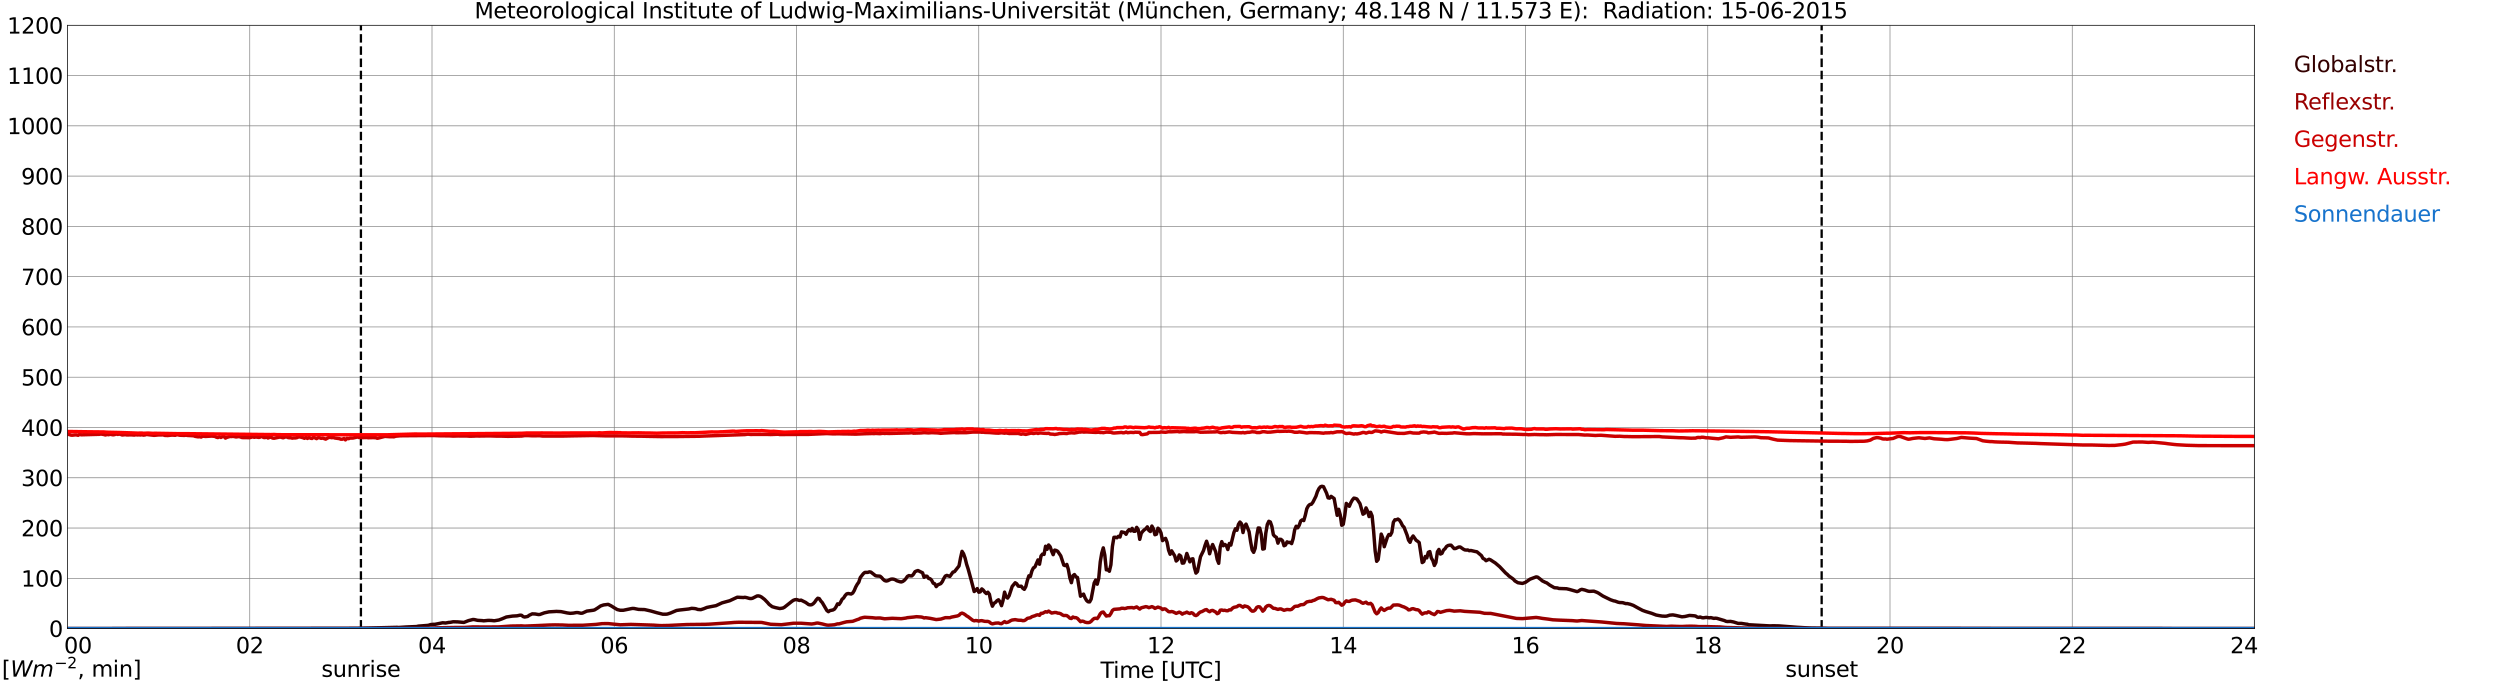 <?xml version="1.0" encoding="utf-8" standalone="no"?>
<!DOCTYPE svg PUBLIC "-//W3C//DTD SVG 1.1//EN"
  "http://www.w3.org/Graphics/SVG/1.1/DTD/svg11.dtd">
<svg xmlns:xlink="http://www.w3.org/1999/xlink" width="1085.4pt" height="296.64pt" viewBox="0 0 1085.4 296.64" xmlns="http://www.w3.org/2000/svg" version="1.1">
 <defs>
  <style type="text/css">*{stroke-linejoin: round; stroke-linecap: butt}</style>
 </defs>
 <g id="figure_1">
  <g id="patch_1">
   <path d="M 0 296.64 
L 1085.4 296.64 
L 1085.4 0 
L 0 0 
z
" style="fill: #ffffff"/>
  </g>
  <g id="axes_1">
   <g id="patch_2">
    <path d="M 29.306 272.909 
L 978.814 272.909 
L 978.814 10.976 
L 29.306 10.976 
z
" style="fill: #ffffff"/>
   </g>
   <g id="patch_3">
    <path d="M 978.814 272.909 
L 978.814 272.909 
L 978.814 10.976 
L 978.814 10.976 
z
" clip-path="url(#p710e769203)" style="fill: #d3d3d3; opacity: 0.25; stroke: #d3d3d3; stroke-linejoin: miter"/>
   </g>
   <g id="matplotlib.axis_1">
    <g id="xtick_1">
     <g id="line2d_1">
      <path d="M 29.306 272.909 
L 29.306 10.976 
" clip-path="url(#p710e769203)" style="fill: none; stroke: #808080; stroke-width: 0.3; stroke-linecap: square"/>
     </g>
     <g id="line2d_2"/>
     <g id="text_1">
      <!--    00 -->
      <g transform="translate(18.733 283.627) scale(0.095 -0.095)">
       <defs>
        <path id="DejaVuSans-20" transform="scale(0.016)"/>
        <path id="DejaVuSans-30" d="M 2034 4250 
Q 1547 4250 1301 3770 
Q 1056 3291 1056 2328 
Q 1056 1369 1301 889 
Q 1547 409 2034 409 
Q 2525 409 2770 889 
Q 3016 1369 3016 2328 
Q 3016 3291 2770 3770 
Q 2525 4250 2034 4250 
z
M 2034 4750 
Q 2819 4750 3233 4129 
Q 3647 3509 3647 2328 
Q 3647 1150 3233 529 
Q 2819 -91 2034 -91 
Q 1250 -91 836 529 
Q 422 1150 422 2328 
Q 422 3509 836 4129 
Q 1250 4750 2034 4750 
z
" transform="scale(0.016)"/>
       </defs>
       <use xlink:href="#DejaVuSans-20"/>
       <use xlink:href="#DejaVuSans-20" transform="translate(31.787 0)"/>
       <use xlink:href="#DejaVuSans-20" transform="translate(63.574 0)"/>
       <use xlink:href="#DejaVuSans-30" transform="translate(95.361 0)"/>
       <use xlink:href="#DejaVuSans-30" transform="translate(158.984 0)"/>
      </g>
     </g>
    </g>
    <g id="xtick_2">
     <g id="line2d_3">
      <path d="M 108.431 272.909 
L 108.431 10.976 
" clip-path="url(#p710e769203)" style="fill: none; stroke: #808080; stroke-width: 0.3; stroke-linecap: square"/>
     </g>
     <g id="line2d_4"/>
     <g id="text_2">
      <!-- 02 -->
      <g transform="translate(102.387 283.627) scale(0.095 -0.095)">
       <defs>
        <path id="DejaVuSans-32" d="M 1228 531 
L 3431 531 
L 3431 0 
L 469 0 
L 469 531 
Q 828 903 1448 1529 
Q 2069 2156 2228 2338 
Q 2531 2678 2651 2914 
Q 2772 3150 2772 3378 
Q 2772 3750 2511 3984 
Q 2250 4219 1831 4219 
Q 1534 4219 1204 4116 
Q 875 4013 500 3803 
L 500 4441 
Q 881 4594 1212 4672 
Q 1544 4750 1819 4750 
Q 2544 4750 2975 4387 
Q 3406 4025 3406 3419 
Q 3406 3131 3298 2873 
Q 3191 2616 2906 2266 
Q 2828 2175 2409 1742 
Q 1991 1309 1228 531 
z
" transform="scale(0.016)"/>
       </defs>
       <use xlink:href="#DejaVuSans-30"/>
       <use xlink:href="#DejaVuSans-32" transform="translate(63.623 0)"/>
      </g>
     </g>
    </g>
    <g id="xtick_3">
     <g id="line2d_5">
      <path d="M 187.557 272.909 
L 187.557 10.976 
" clip-path="url(#p710e769203)" style="fill: none; stroke: #808080; stroke-width: 0.3; stroke-linecap: square"/>
     </g>
     <g id="line2d_6"/>
     <g id="text_3">
      <!-- 04 -->
      <g transform="translate(181.513 283.627) scale(0.095 -0.095)">
       <defs>
        <path id="DejaVuSans-34" d="M 2419 4116 
L 825 1625 
L 2419 1625 
L 2419 4116 
z
M 2253 4666 
L 3047 4666 
L 3047 1625 
L 3713 1625 
L 3713 1100 
L 3047 1100 
L 3047 0 
L 2419 0 
L 2419 1100 
L 313 1100 
L 313 1709 
L 2253 4666 
z
" transform="scale(0.016)"/>
       </defs>
       <use xlink:href="#DejaVuSans-30"/>
       <use xlink:href="#DejaVuSans-34" transform="translate(63.623 0)"/>
      </g>
     </g>
    </g>
    <g id="xtick_4">
     <g id="line2d_7">
      <path d="M 266.683 272.909 
L 266.683 10.976 
" clip-path="url(#p710e769203)" style="fill: none; stroke: #808080; stroke-width: 0.3; stroke-linecap: square"/>
     </g>
     <g id="line2d_8"/>
     <g id="text_4">
      <!-- 06 -->
      <g transform="translate(260.638 283.627) scale(0.095 -0.095)">
       <defs>
        <path id="DejaVuSans-36" d="M 2113 2584 
Q 1688 2584 1439 2293 
Q 1191 2003 1191 1497 
Q 1191 994 1439 701 
Q 1688 409 2113 409 
Q 2538 409 2786 701 
Q 3034 994 3034 1497 
Q 3034 2003 2786 2293 
Q 2538 2584 2113 2584 
z
M 3366 4563 
L 3366 3988 
Q 3128 4100 2886 4159 
Q 2644 4219 2406 4219 
Q 1781 4219 1451 3797 
Q 1122 3375 1075 2522 
Q 1259 2794 1537 2939 
Q 1816 3084 2150 3084 
Q 2853 3084 3261 2657 
Q 3669 2231 3669 1497 
Q 3669 778 3244 343 
Q 2819 -91 2113 -91 
Q 1303 -91 875 529 
Q 447 1150 447 2328 
Q 447 3434 972 4092 
Q 1497 4750 2381 4750 
Q 2619 4750 2861 4703 
Q 3103 4656 3366 4563 
z
" transform="scale(0.016)"/>
       </defs>
       <use xlink:href="#DejaVuSans-30"/>
       <use xlink:href="#DejaVuSans-36" transform="translate(63.623 0)"/>
      </g>
     </g>
    </g>
    <g id="xtick_5">
     <g id="line2d_9">
      <path d="M 345.808 272.909 
L 345.808 10.976 
" clip-path="url(#p710e769203)" style="fill: none; stroke: #808080; stroke-width: 0.3; stroke-linecap: square"/>
     </g>
     <g id="line2d_10"/>
     <g id="text_5">
      <!-- 08 -->
      <g transform="translate(339.764 283.627) scale(0.095 -0.095)">
       <defs>
        <path id="DejaVuSans-38" d="M 2034 2216 
Q 1584 2216 1326 1975 
Q 1069 1734 1069 1313 
Q 1069 891 1326 650 
Q 1584 409 2034 409 
Q 2484 409 2743 651 
Q 3003 894 3003 1313 
Q 3003 1734 2745 1975 
Q 2488 2216 2034 2216 
z
M 1403 2484 
Q 997 2584 770 2862 
Q 544 3141 544 3541 
Q 544 4100 942 4425 
Q 1341 4750 2034 4750 
Q 2731 4750 3128 4425 
Q 3525 4100 3525 3541 
Q 3525 3141 3298 2862 
Q 3072 2584 2669 2484 
Q 3125 2378 3379 2068 
Q 3634 1759 3634 1313 
Q 3634 634 3220 271 
Q 2806 -91 2034 -91 
Q 1263 -91 848 271 
Q 434 634 434 1313 
Q 434 1759 690 2068 
Q 947 2378 1403 2484 
z
M 1172 3481 
Q 1172 3119 1398 2916 
Q 1625 2713 2034 2713 
Q 2441 2713 2670 2916 
Q 2900 3119 2900 3481 
Q 2900 3844 2670 4047 
Q 2441 4250 2034 4250 
Q 1625 4250 1398 4047 
Q 1172 3844 1172 3481 
z
" transform="scale(0.016)"/>
       </defs>
       <use xlink:href="#DejaVuSans-30"/>
       <use xlink:href="#DejaVuSans-38" transform="translate(63.623 0)"/>
      </g>
     </g>
    </g>
    <g id="xtick_6">
     <g id="line2d_11">
      <path d="M 424.934 272.909 
L 424.934 10.976 
" clip-path="url(#p710e769203)" style="fill: none; stroke: #808080; stroke-width: 0.3; stroke-linecap: square"/>
     </g>
     <g id="line2d_12"/>
     <g id="text_6">
      <!-- 10 -->
      <g transform="translate(418.89 283.627) scale(0.095 -0.095)">
       <defs>
        <path id="DejaVuSans-31" d="M 794 531 
L 1825 531 
L 1825 4091 
L 703 3866 
L 703 4441 
L 1819 4666 
L 2450 4666 
L 2450 531 
L 3481 531 
L 3481 0 
L 794 0 
L 794 531 
z
" transform="scale(0.016)"/>
       </defs>
       <use xlink:href="#DejaVuSans-31"/>
       <use xlink:href="#DejaVuSans-30" transform="translate(63.623 0)"/>
      </g>
     </g>
    </g>
    <g id="xtick_7">
     <g id="line2d_13">
      <path d="M 504.06 272.909 
L 504.06 10.976 
" clip-path="url(#p710e769203)" style="fill: none; stroke: #808080; stroke-width: 0.3; stroke-linecap: square"/>
     </g>
     <g id="line2d_14"/>
     <g id="text_7">
      <!-- 12 -->
      <g transform="translate(498.015 283.627) scale(0.095 -0.095)">
       <use xlink:href="#DejaVuSans-31"/>
       <use xlink:href="#DejaVuSans-32" transform="translate(63.623 0)"/>
      </g>
     </g>
    </g>
    <g id="xtick_8">
     <g id="line2d_15">
      <path d="M 583.185 272.909 
L 583.185 10.976 
" clip-path="url(#p710e769203)" style="fill: none; stroke: #808080; stroke-width: 0.3; stroke-linecap: square"/>
     </g>
     <g id="line2d_16"/>
     <g id="text_8">
      <!-- 14 -->
      <g transform="translate(577.141 283.627) scale(0.095 -0.095)">
       <use xlink:href="#DejaVuSans-31"/>
       <use xlink:href="#DejaVuSans-34" transform="translate(63.623 0)"/>
      </g>
     </g>
    </g>
    <g id="xtick_9">
     <g id="line2d_17">
      <path d="M 662.311 272.909 
L 662.311 10.976 
" clip-path="url(#p710e769203)" style="fill: none; stroke: #808080; stroke-width: 0.3; stroke-linecap: square"/>
     </g>
     <g id="line2d_18"/>
     <g id="text_9">
      <!-- 16 -->
      <g transform="translate(656.267 283.627) scale(0.095 -0.095)">
       <use xlink:href="#DejaVuSans-31"/>
       <use xlink:href="#DejaVuSans-36" transform="translate(63.623 0)"/>
      </g>
     </g>
    </g>
    <g id="xtick_10">
     <g id="line2d_19">
      <path d="M 741.437 272.909 
L 741.437 10.976 
" clip-path="url(#p710e769203)" style="fill: none; stroke: #808080; stroke-width: 0.3; stroke-linecap: square"/>
     </g>
     <g id="line2d_20"/>
     <g id="text_10">
      <!-- 18 -->
      <g transform="translate(735.392 283.627) scale(0.095 -0.095)">
       <use xlink:href="#DejaVuSans-31"/>
       <use xlink:href="#DejaVuSans-38" transform="translate(63.623 0)"/>
      </g>
     </g>
    </g>
    <g id="xtick_11">
     <g id="line2d_21">
      <path d="M 820.562 272.909 
L 820.562 10.976 
" clip-path="url(#p710e769203)" style="fill: none; stroke: #808080; stroke-width: 0.3; stroke-linecap: square"/>
     </g>
     <g id="line2d_22"/>
     <g id="text_11">
      <!-- 20 -->
      <g transform="translate(814.518 283.627) scale(0.095 -0.095)">
       <use xlink:href="#DejaVuSans-32"/>
       <use xlink:href="#DejaVuSans-30" transform="translate(63.623 0)"/>
      </g>
     </g>
    </g>
    <g id="xtick_12">
     <g id="line2d_23">
      <path d="M 899.688 272.909 
L 899.688 10.976 
" clip-path="url(#p710e769203)" style="fill: none; stroke: #808080; stroke-width: 0.3; stroke-linecap: square"/>
     </g>
     <g id="line2d_24"/>
     <g id="text_12">
      <!-- 22 -->
      <g transform="translate(893.644 283.627) scale(0.095 -0.095)">
       <use xlink:href="#DejaVuSans-32"/>
       <use xlink:href="#DejaVuSans-32" transform="translate(63.623 0)"/>
      </g>
     </g>
    </g>
    <g id="xtick_13">
     <g id="line2d_25">
      <path d="M 978.814 272.909 
L 978.814 10.976 
" clip-path="url(#p710e769203)" style="fill: none; stroke: #808080; stroke-width: 0.3; stroke-linecap: square"/>
     </g>
     <g id="line2d_26"/>
     <g id="text_13">
      <!-- 24    -->
      <g transform="translate(968.241 283.627) scale(0.095 -0.095)">
       <use xlink:href="#DejaVuSans-32"/>
       <use xlink:href="#DejaVuSans-34" transform="translate(63.623 0)"/>
       <use xlink:href="#DejaVuSans-20" transform="translate(127.246 0)"/>
       <use xlink:href="#DejaVuSans-20" transform="translate(159.033 0)"/>
       <use xlink:href="#DejaVuSans-20" transform="translate(190.82 0)"/>
      </g>
     </g>
    </g>
    <g id="text_14">
     <!-- Time [UTC] -->
     <g transform="translate(477.806 294.322) scale(0.095 -0.095)">
      <defs>
       <path id="DejaVuSans-54" d="M -19 4666 
L 3928 4666 
L 3928 4134 
L 2272 4134 
L 2272 0 
L 1638 0 
L 1638 4134 
L -19 4134 
L -19 4666 
z
" transform="scale(0.016)"/>
       <path id="DejaVuSans-69" d="M 603 3500 
L 1178 3500 
L 1178 0 
L 603 0 
L 603 3500 
z
M 603 4863 
L 1178 4863 
L 1178 4134 
L 603 4134 
L 603 4863 
z
" transform="scale(0.016)"/>
       <path id="DejaVuSans-6d" d="M 3328 2828 
Q 3544 3216 3844 3400 
Q 4144 3584 4550 3584 
Q 5097 3584 5394 3201 
Q 5691 2819 5691 2113 
L 5691 0 
L 5113 0 
L 5113 2094 
Q 5113 2597 4934 2840 
Q 4756 3084 4391 3084 
Q 3944 3084 3684 2787 
Q 3425 2491 3425 1978 
L 3425 0 
L 2847 0 
L 2847 2094 
Q 2847 2600 2669 2842 
Q 2491 3084 2119 3084 
Q 1678 3084 1418 2786 
Q 1159 2488 1159 1978 
L 1159 0 
L 581 0 
L 581 3500 
L 1159 3500 
L 1159 2956 
Q 1356 3278 1631 3431 
Q 1906 3584 2284 3584 
Q 2666 3584 2933 3390 
Q 3200 3197 3328 2828 
z
" transform="scale(0.016)"/>
       <path id="DejaVuSans-65" d="M 3597 1894 
L 3597 1613 
L 953 1613 
Q 991 1019 1311 708 
Q 1631 397 2203 397 
Q 2534 397 2845 478 
Q 3156 559 3463 722 
L 3463 178 
Q 3153 47 2828 -22 
Q 2503 -91 2169 -91 
Q 1331 -91 842 396 
Q 353 884 353 1716 
Q 353 2575 817 3079 
Q 1281 3584 2069 3584 
Q 2775 3584 3186 3129 
Q 3597 2675 3597 1894 
z
M 3022 2063 
Q 3016 2534 2758 2815 
Q 2500 3097 2075 3097 
Q 1594 3097 1305 2825 
Q 1016 2553 972 2059 
L 3022 2063 
z
" transform="scale(0.016)"/>
       <path id="DejaVuSans-5b" d="M 550 4863 
L 1875 4863 
L 1875 4416 
L 1125 4416 
L 1125 -397 
L 1875 -397 
L 1875 -844 
L 550 -844 
L 550 4863 
z
" transform="scale(0.016)"/>
       <path id="DejaVuSans-55" d="M 556 4666 
L 1191 4666 
L 1191 1831 
Q 1191 1081 1462 751 
Q 1734 422 2344 422 
Q 2950 422 3222 751 
Q 3494 1081 3494 1831 
L 3494 4666 
L 4128 4666 
L 4128 1753 
Q 4128 841 3676 375 
Q 3225 -91 2344 -91 
Q 1459 -91 1007 375 
Q 556 841 556 1753 
L 556 4666 
z
" transform="scale(0.016)"/>
       <path id="DejaVuSans-43" d="M 4122 4306 
L 4122 3641 
Q 3803 3938 3442 4084 
Q 3081 4231 2675 4231 
Q 1875 4231 1450 3742 
Q 1025 3253 1025 2328 
Q 1025 1406 1450 917 
Q 1875 428 2675 428 
Q 3081 428 3442 575 
Q 3803 722 4122 1019 
L 4122 359 
Q 3791 134 3420 21 
Q 3050 -91 2638 -91 
Q 1578 -91 968 557 
Q 359 1206 359 2328 
Q 359 3453 968 4101 
Q 1578 4750 2638 4750 
Q 3056 4750 3426 4639 
Q 3797 4528 4122 4306 
z
" transform="scale(0.016)"/>
       <path id="DejaVuSans-5d" d="M 1947 4863 
L 1947 -844 
L 622 -844 
L 622 -397 
L 1369 -397 
L 1369 4416 
L 622 4416 
L 622 4863 
L 1947 4863 
z
" transform="scale(0.016)"/>
      </defs>
      <use xlink:href="#DejaVuSans-54"/>
      <use xlink:href="#DejaVuSans-69" transform="translate(57.959 0)"/>
      <use xlink:href="#DejaVuSans-6d" transform="translate(85.742 0)"/>
      <use xlink:href="#DejaVuSans-65" transform="translate(183.154 0)"/>
      <use xlink:href="#DejaVuSans-20" transform="translate(244.678 0)"/>
      <use xlink:href="#DejaVuSans-5b" transform="translate(276.465 0)"/>
      <use xlink:href="#DejaVuSans-55" transform="translate(315.479 0)"/>
      <use xlink:href="#DejaVuSans-54" transform="translate(388.672 0)"/>
      <use xlink:href="#DejaVuSans-43" transform="translate(443.881 0)"/>
      <use xlink:href="#DejaVuSans-5d" transform="translate(513.705 0)"/>
     </g>
    </g>
   </g>
   <g id="matplotlib.axis_2">
    <g id="ytick_1">
     <g id="line2d_27">
      <path d="M 29.306 272.909 
L 978.814 272.909 
" clip-path="url(#p710e769203)" style="fill: none; stroke: #808080; stroke-width: 0.3; stroke-linecap: square"/>
     </g>
     <g id="line2d_28"/>
     <g id="text_15">
      <!-- 0 -->
      <g transform="translate(21.261 276.518) scale(0.095 -0.095)">
       <use xlink:href="#DejaVuSans-30"/>
      </g>
     </g>
    </g>
    <g id="ytick_2">
     <g id="line2d_29">
      <path d="M 29.306 251.081 
L 978.814 251.081 
" clip-path="url(#p710e769203)" style="fill: none; stroke: #808080; stroke-width: 0.3; stroke-linecap: square"/>
     </g>
     <g id="line2d_30"/>
     <g id="text_16">
      <!-- 100 -->
      <g transform="translate(9.173 254.69) scale(0.095 -0.095)">
       <use xlink:href="#DejaVuSans-31"/>
       <use xlink:href="#DejaVuSans-30" transform="translate(63.623 0)"/>
       <use xlink:href="#DejaVuSans-30" transform="translate(127.246 0)"/>
      </g>
     </g>
    </g>
    <g id="ytick_3">
     <g id="line2d_31">
      <path d="M 29.306 229.253 
L 978.814 229.253 
" clip-path="url(#p710e769203)" style="fill: none; stroke: #808080; stroke-width: 0.3; stroke-linecap: square"/>
     </g>
     <g id="line2d_32"/>
     <g id="text_17">
      <!-- 200 -->
      <g transform="translate(9.173 232.863) scale(0.095 -0.095)">
       <use xlink:href="#DejaVuSans-32"/>
       <use xlink:href="#DejaVuSans-30" transform="translate(63.623 0)"/>
       <use xlink:href="#DejaVuSans-30" transform="translate(127.246 0)"/>
      </g>
     </g>
    </g>
    <g id="ytick_4">
     <g id="line2d_33">
      <path d="M 29.306 207.426 
L 978.814 207.426 
" clip-path="url(#p710e769203)" style="fill: none; stroke: #808080; stroke-width: 0.3; stroke-linecap: square"/>
     </g>
     <g id="line2d_34"/>
     <g id="text_18">
      <!-- 300 -->
      <g transform="translate(9.173 211.035) scale(0.095 -0.095)">
       <defs>
        <path id="DejaVuSans-33" d="M 2597 2516 
Q 3050 2419 3304 2112 
Q 3559 1806 3559 1356 
Q 3559 666 3084 287 
Q 2609 -91 1734 -91 
Q 1441 -91 1130 -33 
Q 819 25 488 141 
L 488 750 
Q 750 597 1062 519 
Q 1375 441 1716 441 
Q 2309 441 2620 675 
Q 2931 909 2931 1356 
Q 2931 1769 2642 2001 
Q 2353 2234 1838 2234 
L 1294 2234 
L 1294 2753 
L 1863 2753 
Q 2328 2753 2575 2939 
Q 2822 3125 2822 3475 
Q 2822 3834 2567 4026 
Q 2313 4219 1838 4219 
Q 1578 4219 1281 4162 
Q 984 4106 628 3988 
L 628 4550 
Q 988 4650 1302 4700 
Q 1616 4750 1894 4750 
Q 2613 4750 3031 4423 
Q 3450 4097 3450 3541 
Q 3450 3153 3228 2886 
Q 3006 2619 2597 2516 
z
" transform="scale(0.016)"/>
       </defs>
       <use xlink:href="#DejaVuSans-33"/>
       <use xlink:href="#DejaVuSans-30" transform="translate(63.623 0)"/>
       <use xlink:href="#DejaVuSans-30" transform="translate(127.246 0)"/>
      </g>
     </g>
    </g>
    <g id="ytick_5">
     <g id="line2d_35">
      <path d="M 29.306 185.598 
L 978.814 185.598 
" clip-path="url(#p710e769203)" style="fill: none; stroke: #808080; stroke-width: 0.3; stroke-linecap: square"/>
     </g>
     <g id="line2d_36"/>
     <g id="text_19">
      <!-- 400 -->
      <g transform="translate(9.173 189.207) scale(0.095 -0.095)">
       <use xlink:href="#DejaVuSans-34"/>
       <use xlink:href="#DejaVuSans-30" transform="translate(63.623 0)"/>
       <use xlink:href="#DejaVuSans-30" transform="translate(127.246 0)"/>
      </g>
     </g>
    </g>
    <g id="ytick_6">
     <g id="line2d_37">
      <path d="M 29.306 163.77 
L 978.814 163.77 
" clip-path="url(#p710e769203)" style="fill: none; stroke: #808080; stroke-width: 0.3; stroke-linecap: square"/>
     </g>
     <g id="line2d_38"/>
     <g id="text_20">
      <!-- 500 -->
      <g transform="translate(9.173 167.379) scale(0.095 -0.095)">
       <defs>
        <path id="DejaVuSans-35" d="M 691 4666 
L 3169 4666 
L 3169 4134 
L 1269 4134 
L 1269 2991 
Q 1406 3038 1543 3061 
Q 1681 3084 1819 3084 
Q 2600 3084 3056 2656 
Q 3513 2228 3513 1497 
Q 3513 744 3044 326 
Q 2575 -91 1722 -91 
Q 1428 -91 1123 -41 
Q 819 9 494 109 
L 494 744 
Q 775 591 1075 516 
Q 1375 441 1709 441 
Q 2250 441 2565 725 
Q 2881 1009 2881 1497 
Q 2881 1984 2565 2268 
Q 2250 2553 1709 2553 
Q 1456 2553 1204 2497 
Q 953 2441 691 2322 
L 691 4666 
z
" transform="scale(0.016)"/>
       </defs>
       <use xlink:href="#DejaVuSans-35"/>
       <use xlink:href="#DejaVuSans-30" transform="translate(63.623 0)"/>
       <use xlink:href="#DejaVuSans-30" transform="translate(127.246 0)"/>
      </g>
     </g>
    </g>
    <g id="ytick_7">
     <g id="line2d_39">
      <path d="M 29.306 141.942 
L 978.814 141.942 
" clip-path="url(#p710e769203)" style="fill: none; stroke: #808080; stroke-width: 0.3; stroke-linecap: square"/>
     </g>
     <g id="line2d_40"/>
     <g id="text_21">
      <!-- 600 -->
      <g transform="translate(9.173 145.551) scale(0.095 -0.095)">
       <use xlink:href="#DejaVuSans-36"/>
       <use xlink:href="#DejaVuSans-30" transform="translate(63.623 0)"/>
       <use xlink:href="#DejaVuSans-30" transform="translate(127.246 0)"/>
      </g>
     </g>
    </g>
    <g id="ytick_8">
     <g id="line2d_41">
      <path d="M 29.306 120.114 
L 978.814 120.114 
" clip-path="url(#p710e769203)" style="fill: none; stroke: #808080; stroke-width: 0.3; stroke-linecap: square"/>
     </g>
     <g id="line2d_42"/>
     <g id="text_22">
      <!-- 700 -->
      <g transform="translate(9.173 123.724) scale(0.095 -0.095)">
       <defs>
        <path id="DejaVuSans-37" d="M 525 4666 
L 3525 4666 
L 3525 4397 
L 1831 0 
L 1172 0 
L 2766 4134 
L 525 4134 
L 525 4666 
z
" transform="scale(0.016)"/>
       </defs>
       <use xlink:href="#DejaVuSans-37"/>
       <use xlink:href="#DejaVuSans-30" transform="translate(63.623 0)"/>
       <use xlink:href="#DejaVuSans-30" transform="translate(127.246 0)"/>
      </g>
     </g>
    </g>
    <g id="ytick_9">
     <g id="line2d_43">
      <path d="M 29.306 98.287 
L 978.814 98.287 
" clip-path="url(#p710e769203)" style="fill: none; stroke: #808080; stroke-width: 0.3; stroke-linecap: square"/>
     </g>
     <g id="line2d_44"/>
     <g id="text_23">
      <!-- 800 -->
      <g transform="translate(9.173 101.896) scale(0.095 -0.095)">
       <use xlink:href="#DejaVuSans-38"/>
       <use xlink:href="#DejaVuSans-30" transform="translate(63.623 0)"/>
       <use xlink:href="#DejaVuSans-30" transform="translate(127.246 0)"/>
      </g>
     </g>
    </g>
    <g id="ytick_10">
     <g id="line2d_45">
      <path d="M 29.306 76.459 
L 978.814 76.459 
" clip-path="url(#p710e769203)" style="fill: none; stroke: #808080; stroke-width: 0.3; stroke-linecap: square"/>
     </g>
     <g id="line2d_46"/>
     <g id="text_24">
      <!-- 900 -->
      <g transform="translate(9.173 80.068) scale(0.095 -0.095)">
       <defs>
        <path id="DejaVuSans-39" d="M 703 97 
L 703 672 
Q 941 559 1184 500 
Q 1428 441 1663 441 
Q 2288 441 2617 861 
Q 2947 1281 2994 2138 
Q 2813 1869 2534 1725 
Q 2256 1581 1919 1581 
Q 1219 1581 811 2004 
Q 403 2428 403 3163 
Q 403 3881 828 4315 
Q 1253 4750 1959 4750 
Q 2769 4750 3195 4129 
Q 3622 3509 3622 2328 
Q 3622 1225 3098 567 
Q 2575 -91 1691 -91 
Q 1453 -91 1209 -44 
Q 966 3 703 97 
z
M 1959 2075 
Q 2384 2075 2632 2365 
Q 2881 2656 2881 3163 
Q 2881 3666 2632 3958 
Q 2384 4250 1959 4250 
Q 1534 4250 1286 3958 
Q 1038 3666 1038 3163 
Q 1038 2656 1286 2365 
Q 1534 2075 1959 2075 
z
" transform="scale(0.016)"/>
       </defs>
       <use xlink:href="#DejaVuSans-39"/>
       <use xlink:href="#DejaVuSans-30" transform="translate(63.623 0)"/>
       <use xlink:href="#DejaVuSans-30" transform="translate(127.246 0)"/>
      </g>
     </g>
    </g>
    <g id="ytick_11">
     <g id="line2d_47">
      <path d="M 29.306 54.631 
L 978.814 54.631 
" clip-path="url(#p710e769203)" style="fill: none; stroke: #808080; stroke-width: 0.3; stroke-linecap: square"/>
     </g>
     <g id="line2d_48"/>
     <g id="text_25">
      <!-- 1000 -->
      <g transform="translate(3.128 58.24) scale(0.095 -0.095)">
       <use xlink:href="#DejaVuSans-31"/>
       <use xlink:href="#DejaVuSans-30" transform="translate(63.623 0)"/>
       <use xlink:href="#DejaVuSans-30" transform="translate(127.246 0)"/>
       <use xlink:href="#DejaVuSans-30" transform="translate(190.869 0)"/>
      </g>
     </g>
    </g>
    <g id="ytick_12">
     <g id="line2d_49">
      <path d="M 29.306 32.803 
L 978.814 32.803 
" clip-path="url(#p710e769203)" style="fill: none; stroke: #808080; stroke-width: 0.3; stroke-linecap: square"/>
     </g>
     <g id="line2d_50"/>
     <g id="text_26">
      <!-- 1100 -->
      <g transform="translate(3.128 36.413) scale(0.095 -0.095)">
       <use xlink:href="#DejaVuSans-31"/>
       <use xlink:href="#DejaVuSans-31" transform="translate(63.623 0)"/>
       <use xlink:href="#DejaVuSans-30" transform="translate(127.246 0)"/>
       <use xlink:href="#DejaVuSans-30" transform="translate(190.869 0)"/>
      </g>
     </g>
    </g>
    <g id="ytick_13">
     <g id="line2d_51">
      <path d="M 29.306 10.976 
L 978.814 10.976 
" clip-path="url(#p710e769203)" style="fill: none; stroke: #808080; stroke-width: 0.3; stroke-linecap: square"/>
     </g>
     <g id="line2d_52"/>
     <g id="text_27">
      <!-- 1200 -->
      <g transform="translate(3.128 14.585) scale(0.095 -0.095)">
       <use xlink:href="#DejaVuSans-31"/>
       <use xlink:href="#DejaVuSans-32" transform="translate(63.623 0)"/>
       <use xlink:href="#DejaVuSans-30" transform="translate(127.246 0)"/>
       <use xlink:href="#DejaVuSans-30" transform="translate(190.869 0)"/>
      </g>
     </g>
    </g>
   </g>
   <g id="line2d_53">
    <path d="M 156.698 272.909 
L 156.698 10.976 
" clip-path="url(#p710e769203)" style="fill: none; stroke-dasharray: 3.7,1.6; stroke-dashoffset: 0; stroke: #000000"/>
   </g>
   <g id="line2d_54">
    <path d="M 790.89 272.909 
L 790.89 10.976 
" clip-path="url(#p710e769203)" style="fill: none; stroke-dasharray: 3.7,1.6; stroke-dashoffset: 0; stroke: #000000"/>
   </g>
   <g id="line2d_55">
    <path d="M 29.306 272.909 
L 150.632 272.828 
L 152.61 272.789 
L 155.247 272.789 
L 172.391 272.363 
L 173.051 272.422 
L 176.348 272.208 
L 180.963 272.014 
L 181.623 271.841 
L 185.579 271.531 
L 186.238 271.414 
L 186.898 271.182 
L 188.217 271.047 
L 188.876 271.047 
L 191.513 270.523 
L 192.173 270.388 
L 193.492 270.484 
L 194.81 270.233 
L 195.47 270.193 
L 196.788 269.942 
L 198.767 270.001 
L 201.404 270.233 
L 203.382 269.458 
L 205.36 268.954 
L 206.02 269.013 
L 207.339 269.322 
L 209.317 269.438 
L 209.976 269.536 
L 211.954 269.342 
L 213.273 269.381 
L 214.592 269.517 
L 216.57 269.187 
L 217.889 268.703 
L 219.867 267.871 
L 222.504 267.482 
L 224.482 267.367 
L 225.801 267.076 
L 226.461 267.133 
L 227.12 267.696 
L 227.779 267.888 
L 229.098 267.637 
L 229.757 267.133 
L 231.076 266.513 
L 232.395 266.572 
L 233.714 266.806 
L 234.373 266.786 
L 236.351 266.068 
L 238.329 265.642 
L 241.626 265.448 
L 243.604 265.546 
L 246.242 266.107 
L 247.561 266.282 
L 248.88 266.186 
L 250.198 265.952 
L 250.858 265.952 
L 252.176 266.243 
L 252.836 266.203 
L 254.155 265.603 
L 254.814 265.313 
L 256.133 265.138 
L 257.451 264.966 
L 258.111 264.811 
L 259.43 263.997 
L 260.748 263.086 
L 262.067 262.641 
L 264.045 262.388 
L 265.364 263.047 
L 266.683 263.881 
L 268.002 264.656 
L 269.32 264.966 
L 270.639 264.946 
L 273.936 264.267 
L 274.595 264.152 
L 275.255 264.171 
L 277.233 264.577 
L 279.87 264.656 
L 282.508 265.256 
L 285.145 266.011 
L 287.783 266.668 
L 289.102 266.668 
L 289.761 266.592 
L 291.08 266.166 
L 293.717 265.042 
L 295.036 264.848 
L 298.992 264.403 
L 300.311 264.112 
L 301.63 264.21 
L 302.289 264.346 
L 302.949 264.597 
L 304.267 264.693 
L 305.586 264.267 
L 306.905 263.726 
L 308.224 263.453 
L 310.861 262.951 
L 313.499 261.731 
L 314.818 261.362 
L 316.796 260.821 
L 320.093 259.29 
L 322.73 259.426 
L 323.39 259.33 
L 324.049 259.445 
L 325.368 259.812 
L 326.027 259.871 
L 326.686 259.755 
L 328.665 258.747 
L 329.324 258.71 
L 329.983 258.882 
L 330.643 259.232 
L 331.961 260.257 
L 333.28 261.633 
L 333.94 262.407 
L 335.258 263.396 
L 336.577 263.783 
L 338.555 264.21 
L 339.874 263.997 
L 340.533 263.667 
L 343.83 261.052 
L 344.49 260.607 
L 345.149 260.375 
L 345.808 260.297 
L 347.127 260.703 
L 347.787 260.55 
L 349.765 261.537 
L 351.083 262.486 
L 351.743 262.621 
L 352.402 262.543 
L 353.062 262.117 
L 353.721 261.421 
L 354.38 260.432 
L 355.04 259.736 
L 355.699 259.91 
L 356.359 260.917 
L 357.018 261.652 
L 358.996 265.062 
L 359.655 265.566 
L 360.315 265.101 
L 361.634 264.828 
L 362.293 264.461 
L 362.952 263.532 
L 363.612 262.176 
L 364.271 262.427 
L 364.93 261.497 
L 365.59 260.181 
L 366.249 259.638 
L 366.909 258.592 
L 367.568 257.856 
L 368.227 257.682 
L 369.546 257.896 
L 370.206 257.49 
L 370.865 256.424 
L 371.524 254.855 
L 372.184 253.674 
L 372.843 252.764 
L 373.502 250.749 
L 374.821 249.064 
L 375.481 248.521 
L 376.799 248.501 
L 377.459 248.27 
L 378.118 248.385 
L 379.437 249.411 
L 380.096 249.955 
L 380.756 250.07 
L 382.074 250.149 
L 382.734 250.71 
L 383.393 251.485 
L 384.053 252.046 
L 384.712 252.26 
L 385.371 252.144 
L 386.69 251.485 
L 387.349 251.389 
L 388.009 251.465 
L 388.668 251.699 
L 389.328 252.124 
L 390.646 252.55 
L 391.306 252.666 
L 391.965 252.434 
L 392.624 251.95 
L 393.284 251.234 
L 393.943 250.265 
L 394.603 249.896 
L 395.262 250.014 
L 395.921 250.014 
L 396.581 249.335 
L 397.24 248.23 
L 397.899 247.901 
L 398.559 247.709 
L 400.537 248.695 
L 401.196 250.651 
L 401.856 250.11 
L 402.515 250.206 
L 403.175 251.136 
L 403.834 251.271 
L 404.493 251.95 
L 405.153 253.19 
L 405.812 253.441 
L 406.471 254.68 
L 407.131 253.925 
L 408.45 253.382 
L 409.109 252.53 
L 409.768 251.155 
L 410.428 250.09 
L 411.087 249.819 
L 412.406 250.245 
L 413.725 248.385 
L 414.384 248.211 
L 416.362 245.714 
L 417.022 242.245 
L 417.681 239.379 
L 418.34 240.425 
L 419 242.284 
L 419.659 244.958 
L 420.318 246.991 
L 421.637 251.795 
L 422.956 256.811 
L 423.615 256.307 
L 424.275 255.551 
L 424.934 257.121 
L 425.593 256.946 
L 426.253 255.687 
L 426.912 256.23 
L 427.572 257.101 
L 428.231 257.701 
L 428.89 257.121 
L 429.55 257.992 
L 430.209 261.207 
L 430.869 263.182 
L 431.528 261.943 
L 432.187 261.537 
L 432.847 260.801 
L 433.506 260.412 
L 434.165 261.266 
L 434.825 262.951 
L 435.484 260.646 
L 436.144 257.081 
L 436.803 259.116 
L 437.462 259.657 
L 438.122 258.631 
L 439.44 254.622 
L 440.759 253.015 
L 441.419 253.441 
L 442.078 254.467 
L 442.737 254.545 
L 443.397 254.506 
L 444.056 255.396 
L 444.716 255.861 
L 445.375 254.641 
L 446.034 252.007 
L 446.694 249.994 
L 447.353 250.265 
L 448.012 247.883 
L 448.672 246.545 
L 449.331 246.159 
L 450.65 243.099 
L 451.309 244.958 
L 451.969 241.374 
L 452.628 240.56 
L 453.287 240.698 
L 453.947 237.153 
L 454.606 238.489 
L 455.266 236.609 
L 455.925 237.384 
L 456.584 239.283 
L 457.244 240.813 
L 457.903 238.838 
L 458.563 238.993 
L 459.222 239.379 
L 460.541 241.335 
L 461.859 245.345 
L 462.519 245.578 
L 463.178 245.054 
L 463.838 247.244 
L 464.497 250.924 
L 465.156 252.976 
L 465.816 249.955 
L 466.475 249.451 
L 467.134 250.4 
L 467.794 250.73 
L 469.113 258.865 
L 470.431 257.935 
L 471.091 259.581 
L 471.75 260.703 
L 472.409 261.286 
L 473.069 261.323 
L 473.728 260.122 
L 475.047 253.131 
L 475.706 251.834 
L 476.366 253.635 
L 477.025 251.079 
L 477.685 243.97 
L 478.344 240.115 
L 479.003 237.869 
L 479.663 241.045 
L 480.322 247.399 
L 480.981 247.379 
L 481.641 248.019 
L 482.3 245.229 
L 482.96 237.249 
L 483.619 233.298 
L 484.278 233.239 
L 484.938 233.473 
L 485.597 232.833 
L 486.256 233.163 
L 486.916 230.917 
L 488.235 231.227 
L 488.894 231.962 
L 489.553 230.644 
L 490.213 229.947 
L 490.872 230.528 
L 491.532 229.406 
L 492.191 230.644 
L 492.85 230.644 
L 493.51 228.959 
L 494.169 229.967 
L 494.828 234.149 
L 495.488 231.536 
L 496.147 230.663 
L 496.807 230.024 
L 497.466 229.579 
L 498.125 228.747 
L 498.785 230.297 
L 499.444 230.762 
L 500.103 228.398 
L 500.763 229.579 
L 501.422 232.156 
L 502.082 231.923 
L 502.741 229.327 
L 503.4 229.928 
L 504.06 231.381 
L 504.719 234.712 
L 505.379 234.092 
L 506.038 233.743 
L 506.697 235.448 
L 507.357 238.877 
L 508.016 240.639 
L 508.675 239.148 
L 509.994 241.317 
L 510.654 243.564 
L 511.313 242.983 
L 511.972 240.929 
L 512.632 241.433 
L 513.291 244.493 
L 513.95 244.415 
L 514.61 242.71 
L 515.269 240.289 
L 516.588 243.93 
L 517.247 242.749 
L 517.907 242.594 
L 518.566 246.41 
L 519.226 248.811 
L 519.885 248.154 
L 521.204 241.704 
L 522.522 239.012 
L 523.182 236.784 
L 523.841 234.983 
L 524.501 236.998 
L 525.16 240.425 
L 525.819 238.063 
L 526.479 236.417 
L 527.797 239.515 
L 528.457 242.885 
L 529.116 244.57 
L 529.776 237.404 
L 530.435 235.158 
L 531.094 236.939 
L 531.754 236.378 
L 532.413 236.823 
L 533.073 238.585 
L 533.732 235.952 
L 534.391 236.649 
L 535.71 231.207 
L 536.369 229.579 
L 537.029 230.218 
L 537.688 227.662 
L 538.348 226.656 
L 539.007 227.391 
L 539.666 231.207 
L 540.326 228.417 
L 540.985 227.546 
L 542.304 230.838 
L 542.963 235.197 
L 543.623 238.74 
L 544.282 239.805 
L 544.941 238.063 
L 545.601 232.794 
L 546.26 229.231 
L 546.919 229.288 
L 547.579 231.962 
L 548.238 238.393 
L 548.898 238.218 
L 549.557 231.497 
L 550.216 227.701 
L 550.876 226.326 
L 551.535 226.636 
L 552.195 228.553 
L 552.854 232.193 
L 553.513 232.892 
L 554.173 233.298 
L 554.832 235.817 
L 555.491 234.132 
L 556.151 234.169 
L 556.81 234.769 
L 557.47 236.939 
L 558.129 236.629 
L 558.788 235.254 
L 559.448 235.564 
L 560.107 235.468 
L 560.766 236.009 
L 561.426 233.879 
L 562.085 230.083 
L 562.745 228.476 
L 563.404 229.153 
L 564.063 228.048 
L 564.723 226.171 
L 565.382 225.706 
L 566.042 226.016 
L 566.701 223.731 
L 567.36 220.865 
L 568.02 219.645 
L 568.679 219.025 
L 569.338 218.927 
L 569.998 218.075 
L 571.317 215.46 
L 571.976 213.465 
L 572.635 212.129 
L 573.295 211.335 
L 573.954 211.121 
L 574.613 211.296 
L 575.932 214.085 
L 576.592 216.137 
L 577.251 216.274 
L 577.91 215.5 
L 579.229 216.447 
L 580.548 223.731 
L 581.207 221.116 
L 581.867 223.537 
L 582.526 228.048 
L 583.185 227.623 
L 583.845 223.751 
L 584.504 218.56 
L 585.823 219.817 
L 586.482 218.25 
L 587.142 217.067 
L 587.801 216.274 
L 588.46 216.39 
L 589.12 216.641 
L 590.439 218.656 
L 591.757 223.246 
L 592.417 222.84 
L 593.076 220.516 
L 593.736 221.91 
L 594.395 224.272 
L 595.054 222.412 
L 595.714 224.002 
L 596.373 230.626 
L 597.032 239.148 
L 597.692 243.699 
L 598.351 242.924 
L 599.011 237.928 
L 599.67 231.884 
L 600.329 233.512 
L 600.989 237.364 
L 602.307 233.337 
L 602.967 232.078 
L 603.626 232.368 
L 604.286 231.109 
L 604.945 226.771 
L 605.604 225.667 
L 606.264 225.667 
L 606.923 225.357 
L 607.582 225.822 
L 608.242 226.848 
L 608.901 228.203 
L 609.561 228.882 
L 610.879 232.272 
L 611.539 234.518 
L 612.198 235.448 
L 612.858 233.667 
L 613.517 232.698 
L 614.836 234.577 
L 615.495 235.003 
L 616.154 235.583 
L 617.473 244.24 
L 618.133 243.795 
L 618.792 241.608 
L 619.451 242.208 
L 620.111 239.787 
L 620.77 239.477 
L 621.429 242.265 
L 622.089 243.409 
L 622.748 245.5 
L 623.408 244.221 
L 624.067 239.573 
L 624.726 238.548 
L 625.386 240.543 
L 626.045 240.233 
L 626.705 238.818 
L 627.364 238.238 
L 628.023 237.268 
L 628.683 236.843 
L 629.342 236.707 
L 630.001 236.707 
L 631.32 238.179 
L 631.98 238.139 
L 633.298 237.502 
L 633.958 237.463 
L 635.276 238.393 
L 635.936 238.74 
L 636.595 238.818 
L 637.255 238.779 
L 637.914 239.109 
L 638.573 238.993 
L 640.552 239.458 
L 641.211 239.554 
L 643.189 241.239 
L 643.848 242.439 
L 644.508 242.749 
L 645.167 243.428 
L 646.486 242.808 
L 647.145 243.079 
L 648.464 243.95 
L 649.123 244.358 
L 651.102 246.043 
L 653.739 248.831 
L 654.399 249.354 
L 655.058 250.031 
L 657.036 251.446 
L 657.695 252.201 
L 659.014 252.995 
L 660.992 253.305 
L 662.311 252.821 
L 664.289 251.446 
L 666.927 250.459 
L 667.586 250.575 
L 668.905 251.581 
L 669.564 252.162 
L 670.883 252.821 
L 671.542 253.072 
L 672.861 254.041 
L 674.839 255.165 
L 676.158 255.261 
L 676.817 255.495 
L 680.114 255.61 
L 681.433 255.92 
L 684.73 256.87 
L 685.389 256.597 
L 686.049 256.115 
L 686.708 255.861 
L 688.027 256.152 
L 689.346 256.617 
L 690.005 256.752 
L 691.983 256.656 
L 693.302 257.16 
L 693.961 257.49 
L 695.28 258.361 
L 695.939 258.786 
L 697.918 259.755 
L 699.236 260.395 
L 700.555 260.858 
L 701.215 260.976 
L 702.533 261.46 
L 703.193 261.595 
L 704.511 261.652 
L 705.83 262.06 
L 706.49 262.041 
L 707.808 262.351 
L 709.127 262.835 
L 711.105 263.938 
L 713.083 264.983 
L 714.402 265.468 
L 717.04 266.262 
L 719.018 267.017 
L 720.337 267.269 
L 721.655 267.482 
L 722.974 267.541 
L 723.633 267.482 
L 724.952 267.076 
L 726.271 266.961 
L 727.59 267.192 
L 730.227 267.792 
L 731.546 267.657 
L 733.524 267.192 
L 735.502 267.347 
L 736.162 267.463 
L 736.821 267.888 
L 737.48 268.063 
L 738.14 267.871 
L 738.799 268.142 
L 739.459 268.238 
L 740.777 268.043 
L 742.096 268.238 
L 742.756 268.142 
L 744.074 268.471 
L 744.734 268.393 
L 745.393 268.452 
L 748.69 269.438 
L 749.349 269.748 
L 750.009 269.846 
L 751.327 269.787 
L 752.646 270.038 
L 754.624 270.658 
L 755.943 270.639 
L 757.921 270.949 
L 758.581 271.008 
L 759.24 271.239 
L 768.471 271.743 
L 769.79 271.686 
L 772.428 271.743 
L 780.34 272.343 
L 782.978 272.498 
L 785.615 272.653 
L 790.89 272.732 
L 793.528 272.848 
L 978.154 272.909 
L 978.154 272.909 
" clip-path="url(#p710e769203)" style="fill: none; stroke: #330000; stroke-width: 1.5; stroke-linecap: square"/>
   </g>
   <g id="line2d_56">
    <path d="M 29.306 272.909 
L 180.963 272.83 
L 182.941 272.791 
L 186.238 272.695 
L 190.195 272.56 
L 198.767 272.405 
L 201.404 272.424 
L 205.36 272.171 
L 210.635 272.23 
L 216.57 272.171 
L 221.845 271.804 
L 226.461 271.726 
L 227.779 271.824 
L 233.054 271.61 
L 238.329 271.359 
L 240.967 271.3 
L 244.264 271.359 
L 246.901 271.494 
L 248.88 271.475 
L 251.517 271.475 
L 252.836 271.475 
L 256.133 271.261 
L 258.77 271.088 
L 261.408 270.759 
L 264.045 270.739 
L 269.32 271.261 
L 273.936 271.088 
L 283.827 271.416 
L 285.805 271.553 
L 287.124 271.61 
L 290.42 271.534 
L 298.333 271.145 
L 306.246 271.049 
L 308.224 270.97 
L 317.455 270.351 
L 318.774 270.235 
L 320.752 270.159 
L 330.643 270.235 
L 334.599 271.029 
L 339.215 271.224 
L 342.512 270.835 
L 344.49 270.584 
L 347.787 270.584 
L 352.402 270.914 
L 353.721 270.719 
L 354.38 270.545 
L 355.04 270.488 
L 357.018 270.894 
L 358.337 271.243 
L 358.996 271.398 
L 359.655 271.435 
L 360.974 271.359 
L 362.293 271.243 
L 363.612 270.855 
L 364.271 270.855 
L 366.249 270.294 
L 367.568 269.964 
L 370.206 269.75 
L 372.184 269.015 
L 372.843 268.82 
L 373.502 268.434 
L 374.821 268.085 
L 375.481 267.989 
L 378.777 268.183 
L 380.096 268.338 
L 382.074 268.299 
L 384.053 268.648 
L 387.349 268.434 
L 391.306 268.609 
L 393.284 268.338 
L 393.943 268.163 
L 396.581 267.91 
L 397.899 267.738 
L 399.878 267.873 
L 400.537 268.008 
L 401.196 268.299 
L 401.856 268.183 
L 403.834 268.454 
L 406.471 268.995 
L 408.45 268.783 
L 410.428 268.163 
L 412.406 268.183 
L 413.065 267.93 
L 415.703 267.408 
L 416.362 267.118 
L 417.022 266.439 
L 417.681 266.188 
L 418.34 266.439 
L 419 266.845 
L 419.659 267.389 
L 420.318 267.755 
L 422.297 269.285 
L 422.956 269.558 
L 423.615 269.403 
L 424.275 269.48 
L 424.934 269.674 
L 425.593 269.499 
L 426.253 269.46 
L 427.572 269.77 
L 428.89 269.79 
L 429.55 270.041 
L 430.209 270.604 
L 430.869 270.855 
L 432.187 270.545 
L 433.506 270.468 
L 434.165 270.719 
L 434.825 270.778 
L 436.144 269.868 
L 436.803 270.294 
L 437.462 270.178 
L 438.122 269.886 
L 438.781 269.46 
L 439.44 269.189 
L 440.759 269.015 
L 442.078 269.268 
L 443.397 269.305 
L 444.056 269.48 
L 444.716 269.423 
L 445.375 269.054 
L 446.034 268.473 
L 447.353 268.203 
L 448.012 267.738 
L 449.331 267.33 
L 449.991 267.02 
L 450.65 266.904 
L 451.309 267.155 
L 451.969 266.284 
L 452.628 266.284 
L 453.947 265.568 
L 454.606 265.76 
L 455.266 265.315 
L 456.584 266.168 
L 457.903 265.915 
L 458.563 265.935 
L 459.222 266.188 
L 459.881 266.245 
L 460.541 266.478 
L 461.2 266.943 
L 461.859 267.253 
L 462.519 267.194 
L 463.178 267.273 
L 463.838 267.755 
L 464.497 268.395 
L 465.156 268.53 
L 465.816 267.873 
L 466.475 268.163 
L 467.134 268.144 
L 467.794 268.493 
L 469.113 269.905 
L 469.772 269.654 
L 470.431 269.77 
L 471.091 270.119 
L 471.75 270.274 
L 472.409 270.313 
L 473.069 270.215 
L 473.728 269.77 
L 474.388 269.034 
L 475.047 268.511 
L 475.706 268.414 
L 476.366 268.569 
L 477.025 267.699 
L 477.685 266.478 
L 478.344 265.839 
L 479.003 265.723 
L 480.322 267.465 
L 480.981 267.31 
L 481.641 267.31 
L 482.3 266.38 
L 482.96 265.044 
L 483.619 264.56 
L 486.256 264.348 
L 486.916 264.077 
L 487.575 264.077 
L 488.235 264.213 
L 488.894 264.095 
L 489.553 263.863 
L 491.532 263.767 
L 492.191 263.979 
L 493.51 263.494 
L 494.828 264.444 
L 495.488 263.883 
L 497.466 263.379 
L 498.125 263.514 
L 498.785 263.824 
L 500.103 263.379 
L 500.763 263.63 
L 501.422 264.134 
L 502.741 263.573 
L 504.06 264.018 
L 504.719 264.638 
L 505.379 264.328 
L 506.038 264.444 
L 507.357 265.568 
L 508.016 265.625 
L 508.675 265.49 
L 509.335 265.645 
L 510.654 266.304 
L 511.972 265.76 
L 512.632 266.07 
L 513.291 266.633 
L 513.95 266.245 
L 514.61 266.09 
L 515.269 265.76 
L 515.929 266.129 
L 516.588 266.363 
L 517.247 266.013 
L 517.907 266.264 
L 518.566 267.02 
L 519.226 267.253 
L 519.885 266.924 
L 520.544 266.168 
L 521.204 265.703 
L 521.863 265.509 
L 523.182 264.793 
L 523.841 264.658 
L 524.501 265.239 
L 525.16 265.588 
L 525.819 265.123 
L 526.479 265.005 
L 527.797 265.723 
L 528.457 266.439 
L 529.116 266.129 
L 529.776 264.929 
L 530.435 264.833 
L 531.094 265.025 
L 531.754 264.948 
L 532.413 265.142 
L 533.073 265.16 
L 533.732 264.754 
L 534.391 264.813 
L 535.051 264.095 
L 535.71 263.689 
L 537.029 263.398 
L 537.688 262.894 
L 538.348 262.837 
L 539.666 263.63 
L 540.326 263.069 
L 541.644 263.418 
L 542.304 263.922 
L 542.963 264.813 
L 543.623 265.335 
L 544.282 265.315 
L 544.941 264.833 
L 545.601 263.728 
L 546.26 263.398 
L 546.919 263.494 
L 547.579 264.269 
L 548.238 265.354 
L 548.898 264.754 
L 549.557 263.534 
L 550.216 263.012 
L 550.876 262.837 
L 551.535 263.012 
L 552.854 264.114 
L 553.513 264.134 
L 554.832 264.599 
L 555.491 264.387 
L 556.151 264.368 
L 557.47 264.968 
L 558.788 264.599 
L 560.107 264.734 
L 560.766 264.56 
L 562.085 263.32 
L 562.745 263.185 
L 563.404 263.204 
L 564.723 262.565 
L 566.042 262.449 
L 567.36 261.327 
L 568.679 261.054 
L 569.338 261.074 
L 569.998 260.744 
L 570.657 260.589 
L 571.976 259.854 
L 572.635 259.583 
L 573.954 259.389 
L 574.613 259.467 
L 575.932 260.068 
L 576.592 260.397 
L 577.91 260.183 
L 579.229 260.609 
L 579.889 261.617 
L 580.548 261.674 
L 581.207 261.499 
L 582.526 262.759 
L 583.185 262.449 
L 583.845 261.499 
L 584.504 260.862 
L 585.164 261.074 
L 585.823 261.113 
L 586.482 260.764 
L 587.142 260.552 
L 588.46 260.454 
L 590.439 261.113 
L 591.098 261.617 
L 591.757 261.927 
L 593.076 261.443 
L 593.736 262.043 
L 594.395 262.159 
L 595.054 261.945 
L 595.714 262.565 
L 597.032 265.78 
L 597.692 266.478 
L 598.351 265.974 
L 599.011 264.734 
L 599.67 263.94 
L 600.329 264.599 
L 600.989 265.025 
L 602.307 264.193 
L 602.967 263.999 
L 603.626 264.038 
L 604.945 262.702 
L 606.264 262.643 
L 606.923 262.643 
L 607.582 262.759 
L 608.901 263.32 
L 609.561 263.514 
L 610.879 264.193 
L 611.539 264.793 
L 612.198 264.715 
L 612.858 264.348 
L 613.517 264.25 
L 614.836 264.695 
L 615.495 264.734 
L 616.154 265.064 
L 616.814 265.974 
L 617.473 266.633 
L 618.133 266.264 
L 618.792 266.053 
L 619.451 266.109 
L 620.111 265.625 
L 620.77 265.819 
L 621.429 266.304 
L 622.748 266.845 
L 623.408 266.304 
L 624.067 265.49 
L 624.726 265.568 
L 625.386 265.858 
L 628.023 265.103 
L 629.342 264.988 
L 630.661 265.199 
L 631.32 265.335 
L 633.958 265.18 
L 635.936 265.433 
L 642.53 265.819 
L 644.508 266.284 
L 645.827 266.304 
L 647.145 266.304 
L 658.355 268.493 
L 660.992 268.589 
L 666.927 268.065 
L 668.246 268.24 
L 669.564 268.473 
L 672.202 268.803 
L 674.18 269.093 
L 676.817 269.229 
L 682.752 269.46 
L 684.071 269.578 
L 684.73 269.615 
L 686.708 269.403 
L 688.686 269.558 
L 695.28 270.023 
L 701.874 270.68 
L 703.193 270.739 
L 705.171 270.816 
L 711.105 271.261 
L 714.402 271.553 
L 723.633 271.979 
L 725.612 271.863 
L 728.249 271.959 
L 730.227 271.999 
L 732.205 271.9 
L 734.184 271.863 
L 736.162 271.92 
L 737.48 272.036 
L 740.777 272.036 
L 743.415 272.114 
L 746.712 272.191 
L 749.349 272.424 
L 753.306 272.52 
L 755.284 272.599 
L 766.493 272.83 
L 978.154 272.909 
L 978.154 272.909 
" clip-path="url(#p710e769203)" style="fill: none; stroke: #990000; stroke-width: 1.5; stroke-linecap: square"/>
   </g>
   <g id="line2d_57">
    <path d="M 29.306 188.649 
L 29.965 188.555 
L 30.625 188.876 
L 31.284 188.966 
L 32.603 188.813 
L 33.262 188.822 
L 33.921 188.99 
L 34.581 188.549 
L 35.24 188.778 
L 43.153 188.558 
L 43.812 188.438 
L 45.131 188.66 
L 45.79 188.861 
L 46.45 188.612 
L 47.109 188.752 
L 47.768 188.538 
L 49.087 188.782 
L 49.747 188.691 
L 50.406 188.411 
L 51.065 188.61 
L 51.725 188.462 
L 52.384 188.59 
L 53.043 188.863 
L 54.362 188.715 
L 55.022 188.833 
L 57 188.804 
L 58.319 188.896 
L 58.978 188.748 
L 59.637 188.837 
L 60.297 188.789 
L 60.956 188.857 
L 61.615 188.763 
L 62.275 188.92 
L 62.934 188.841 
L 63.594 188.621 
L 64.912 188.793 
L 66.89 189.016 
L 68.869 188.833 
L 70.847 188.815 
L 71.506 189.038 
L 72.825 189.09 
L 74.144 188.948 
L 74.803 188.902 
L 76.122 188.992 
L 76.781 188.713 
L 78.1 188.966 
L 80.078 189.042 
L 80.737 188.935 
L 81.397 189.057 
L 84.034 189.193 
L 84.694 189.442 
L 86.013 189.662 
L 86.672 189.597 
L 87.331 189.754 
L 87.991 189.37 
L 89.309 189.492 
L 90.628 189.411 
L 91.947 189.332 
L 93.266 189.455 
L 93.925 189.802 
L 94.584 189.976 
L 95.244 189.605 
L 95.903 189.924 
L 96.563 189.564 
L 97.222 189.472 
L 97.881 190.208 
L 98.541 189.869 
L 99.86 189.498 
L 100.519 189.54 
L 101.178 189.439 
L 102.497 189.71 
L 103.816 189.525 
L 105.135 189.974 
L 108.431 190.02 
L 109.75 189.658 
L 110.41 189.878 
L 111.069 189.712 
L 112.388 189.92 
L 113.047 189.745 
L 113.707 189.381 
L 114.366 189.922 
L 115.025 189.985 
L 115.685 189.743 
L 116.344 190.173 
L 117.003 189.893 
L 117.663 189.778 
L 118.322 190.19 
L 118.982 190.273 
L 120.96 189.861 
L 121.619 189.738 
L 122.938 190.083 
L 124.257 189.573 
L 124.916 189.937 
L 125.575 190.057 
L 126.235 190.044 
L 126.894 190.234 
L 127.553 190.118 
L 128.213 190.134 
L 128.872 190.027 
L 129.532 189.723 
L 130.191 189.684 
L 131.51 190.022 
L 132.169 190.299 
L 132.829 189.893 
L 133.488 190.358 
L 134.147 189.869 
L 134.807 190.256 
L 135.466 190.358 
L 136.125 189.824 
L 137.444 190.437 
L 138.104 190.011 
L 138.763 190.068 
L 139.422 190.317 
L 140.082 190.182 
L 141.4 190.647 
L 142.719 189.924 
L 143.379 189.889 
L 144.038 190.04 
L 144.697 189.922 
L 145.357 190.166 
L 147.335 190.435 
L 147.994 190.697 
L 148.654 190.679 
L 149.313 190.369 
L 149.972 190.974 
L 150.632 190.302 
L 151.291 190.478 
L 151.951 190.203 
L 153.269 190.177 
L 155.247 189.708 
L 155.907 189.97 
L 156.566 189.917 
L 157.226 190.003 
L 159.204 189.941 
L 159.863 190.046 
L 161.841 189.994 
L 163.16 190.024 
L 163.819 190.304 
L 167.116 189.459 
L 169.094 189.603 
L 171.073 189.638 
L 171.732 189.4 
L 173.71 189.206 
L 176.348 189.175 
L 188.217 189.084 
L 191.513 189.221 
L 194.81 189.228 
L 196.788 189.341 
L 198.767 189.28 
L 202.723 189.304 
L 204.042 189.396 
L 206.02 189.341 
L 206.679 189.28 
L 207.998 189.319 
L 212.614 189.254 
L 215.91 189.365 
L 217.229 189.346 
L 220.526 189.439 
L 226.461 189.326 
L 227.779 189.125 
L 229.098 189.112 
L 231.076 189.212 
L 234.373 189.184 
L 235.692 189.339 
L 244.264 189.326 
L 248.88 189.23 
L 255.473 189.116 
L 257.451 189.077 
L 262.726 189.232 
L 271.298 189.254 
L 274.595 189.354 
L 278.552 189.391 
L 281.849 189.457 
L 287.124 189.549 
L 288.442 189.54 
L 292.399 189.54 
L 303.608 189.407 
L 305.586 189.315 
L 323.39 188.678 
L 324.708 188.494 
L 326.027 188.636 
L 327.346 188.588 
L 333.28 188.606 
L 334.599 188.654 
L 337.896 188.529 
L 338.555 188.673 
L 341.852 188.634 
L 351.083 188.593 
L 358.996 188.237 
L 361.634 188.374 
L 364.271 188.337 
L 365.59 188.383 
L 368.227 188.416 
L 371.524 188.492 
L 375.481 188.313 
L 378.777 188.224 
L 379.437 188.269 
L 380.096 188.18 
L 382.074 188.283 
L 383.393 188.099 
L 384.053 188.206 
L 384.712 188.139 
L 386.031 188.195 
L 393.284 188.001 
L 394.603 187.986 
L 395.921 187.866 
L 396.581 188.075 
L 399.878 187.966 
L 401.196 187.833 
L 402.515 187.918 
L 403.175 187.955 
L 404.493 187.848 
L 407.131 187.962 
L 408.45 188.13 
L 409.768 188.012 
L 414.384 187.783 
L 415.043 187.879 
L 418.34 187.842 
L 419.659 187.842 
L 422.297 187.591 
L 424.934 187.586 
L 425.593 187.575 
L 426.253 187.676 
L 426.912 187.63 
L 427.572 187.739 
L 429.55 187.802 
L 430.869 187.907 
L 432.187 188.016 
L 433.506 188.071 
L 434.825 187.894 
L 436.144 188.084 
L 436.803 187.962 
L 438.122 188.217 
L 439.44 188.191 
L 442.078 188.182 
L 443.397 188.542 
L 444.056 188.348 
L 445.375 188.606 
L 447.353 188.104 
L 448.012 188.066 
L 448.672 188.226 
L 449.991 187.962 
L 450.65 188.213 
L 451.309 188.005 
L 451.969 187.997 
L 453.287 188.117 
L 454.606 188.173 
L 455.266 188.073 
L 455.925 188.44 
L 457.244 188.512 
L 457.903 188.636 
L 459.222 188.429 
L 459.881 188.241 
L 461.859 188.145 
L 463.178 188.245 
L 463.838 188.032 
L 465.156 187.903 
L 466.475 187.99 
L 467.794 187.752 
L 468.453 187.584 
L 469.113 187.604 
L 469.772 187.46 
L 470.431 187.602 
L 471.75 187.54 
L 475.706 187.741 
L 477.025 187.645 
L 477.685 187.785 
L 478.344 187.748 
L 479.003 187.85 
L 480.322 187.602 
L 482.3 187.691 
L 482.96 187.925 
L 483.619 188.01 
L 486.916 187.752 
L 487.575 187.918 
L 488.235 187.861 
L 488.894 187.564 
L 489.553 187.883 
L 490.872 187.709 
L 492.191 187.787 
L 492.85 187.643 
L 494.828 187.719 
L 495.488 188.658 
L 496.147 188.689 
L 498.125 188.363 
L 498.785 187.763 
L 503.4 187.709 
L 504.06 187.54 
L 506.038 187.682 
L 507.357 187.453 
L 508.675 187.473 
L 511.313 187.331 
L 511.972 187.503 
L 513.291 187.412 
L 513.95 187.344 
L 515.269 187.447 
L 518.566 187.438 
L 519.226 187.346 
L 519.885 187.392 
L 521.204 187.665 
L 527.797 187.512 
L 528.457 187.383 
L 529.776 187.809 
L 530.435 187.815 
L 531.094 187.706 
L 531.754 187.785 
L 533.732 187.508 
L 535.051 187.715 
L 539.007 187.907 
L 539.666 187.761 
L 540.326 187.949 
L 541.644 187.7 
L 542.304 187.715 
L 543.623 187.46 
L 544.941 187.551 
L 545.601 187.781 
L 546.919 187.802 
L 548.238 187.429 
L 548.898 187.431 
L 550.216 187.641 
L 551.535 187.619 
L 554.832 187.213 
L 555.491 187.298 
L 558.129 187.209 
L 558.788 187.259 
L 559.448 187.18 
L 560.766 187.305 
L 562.085 187.68 
L 563.404 187.667 
L 564.063 187.527 
L 566.042 187.77 
L 567.36 187.986 
L 568.679 187.807 
L 572.635 187.881 
L 574.613 188.088 
L 575.273 187.946 
L 577.251 187.903 
L 577.91 187.781 
L 578.57 187.901 
L 580.548 187.46 
L 581.867 187.466 
L 582.526 187.388 
L 583.185 187.602 
L 583.845 188.014 
L 584.504 188.23 
L 585.823 188.062 
L 587.801 188.466 
L 588.46 188.315 
L 589.12 188.405 
L 590.439 188.154 
L 591.757 187.733 
L 592.417 187.805 
L 593.076 188.056 
L 594.395 187.61 
L 595.054 187.726 
L 595.714 187.728 
L 597.032 187.06 
L 598.351 187.18 
L 599.011 187.292 
L 599.67 187.591 
L 600.329 187.331 
L 600.989 187.206 
L 606.923 188.143 
L 608.901 188.154 
L 609.561 188.18 
L 612.198 187.739 
L 613.517 188.005 
L 615.495 188.06 
L 616.154 188.056 
L 616.814 187.687 
L 618.133 187.534 
L 619.451 187.665 
L 620.111 187.951 
L 622.089 187.711 
L 622.748 187.571 
L 624.726 188.16 
L 626.045 188.101 
L 628.023 188.158 
L 629.342 188.069 
L 630.661 188.016 
L 631.32 187.879 
L 636.595 188.331 
L 637.914 188.357 
L 639.892 188.239 
L 643.848 188.352 
L 651.761 188.304 
L 652.42 188.455 
L 658.355 188.523 
L 661.652 188.647 
L 662.311 188.603 
L 663.63 188.741 
L 666.267 188.634 
L 668.246 188.704 
L 670.224 188.728 
L 671.542 188.765 
L 675.499 188.63 
L 685.389 188.665 
L 688.027 188.881 
L 689.346 188.857 
L 692.643 189.068 
L 693.961 188.988 
L 695.28 188.983 
L 701.215 189.435 
L 703.193 189.389 
L 705.171 189.525 
L 706.49 189.531 
L 709.127 189.59 
L 720.337 189.522 
L 721.655 189.688 
L 729.568 190.046 
L 730.887 190.064 
L 732.205 190.151 
L 734.184 190.247 
L 736.162 190.208 
L 736.821 189.974 
L 737.48 189.909 
L 738.14 189.994 
L 738.799 189.824 
L 739.459 189.85 
L 740.777 190.086 
L 741.437 190.059 
L 743.415 190.273 
L 746.052 190.511 
L 748.031 190.09 
L 749.349 189.673 
L 750.668 189.797 
L 751.327 189.863 
L 754.624 189.693 
L 755.943 189.852 
L 761.878 189.693 
L 763.196 189.797 
L 764.515 190.038 
L 767.153 190.105 
L 767.812 190.14 
L 769.79 190.66 
L 771.768 191.083 
L 777.043 191.286 
L 781 191.349 
L 793.528 191.539 
L 801.44 191.579 
L 803.419 191.642 
L 809.353 191.565 
L 810.672 191.419 
L 811.99 191.092 
L 813.309 190.358 
L 814.628 190.02 
L 815.287 190.003 
L 816.606 190.256 
L 817.265 190.529 
L 817.925 190.612 
L 818.584 190.572 
L 819.244 190.686 
L 821.881 190.352 
L 823.859 189.531 
L 824.519 189.453 
L 825.178 189.553 
L 827.816 190.496 
L 828.475 190.69 
L 829.134 190.636 
L 830.453 190.352 
L 832.431 190.118 
L 833.091 190.057 
L 835.728 190.369 
L 837.706 190.112 
L 839.684 190.494 
L 842.981 190.708 
L 844.3 190.836 
L 845.619 190.865 
L 846.938 190.714 
L 849.575 190.378 
L 851.553 189.917 
L 854.85 190.206 
L 858.147 190.398 
L 859.466 190.856 
L 860.785 191.354 
L 862.103 191.535 
L 864.082 191.731 
L 864.741 191.72 
L 866.06 191.843 
L 868.038 191.926 
L 871.994 192.009 
L 875.95 192.299 
L 877.929 192.336 
L 883.863 192.491 
L 885.841 192.591 
L 900.347 193.074 
L 904.304 193.2 
L 908.26 193.205 
L 912.216 193.312 
L 915.513 193.397 
L 918.151 193.373 
L 921.448 193.002 
L 922.766 192.805 
L 926.063 191.943 
L 930.02 191.886 
L 932.657 192.07 
L 934.635 191.963 
L 939.91 192.467 
L 941.229 192.652 
L 943.867 192.962 
L 945.185 193.085 
L 949.142 193.312 
L 954.417 193.458 
L 955.735 193.471 
L 978.154 193.493 
L 978.154 193.493 
" clip-path="url(#p710e769203)" style="fill: none; stroke: #cc0000; stroke-width: 1.5; stroke-linecap: square"/>
   </g>
   <g id="line2d_58">
    <path d="M 29.306 187.333 
L 38.537 187.464 
L 43.153 187.512 
L 45.131 187.536 
L 46.45 187.643 
L 51.725 187.763 
L 57 187.933 
L 59.637 188.042 
L 60.956 188.023 
L 61.615 188.008 
L 62.275 188.106 
L 64.253 188.023 
L 66.231 188.128 
L 67.55 188.108 
L 78.1 188.289 
L 80.078 188.267 
L 117.663 188.673 
L 118.982 188.625 
L 120.3 188.715 
L 123.597 188.737 
L 167.776 188.778 
L 180.304 188.42 
L 182.282 188.462 
L 226.461 188.106 
L 228.439 188.001 
L 233.714 187.992 
L 235.033 187.97 
L 242.945 188.021 
L 244.923 187.981 
L 253.495 187.955 
L 256.133 187.944 
L 259.43 187.955 
L 260.089 187.879 
L 261.408 187.968 
L 262.726 187.874 
L 264.705 187.781 
L 266.683 187.815 
L 269.32 187.839 
L 269.98 187.942 
L 271.298 187.918 
L 272.617 187.96 
L 277.233 187.914 
L 280.53 187.988 
L 281.849 187.986 
L 285.145 188.075 
L 287.783 187.986 
L 294.377 187.944 
L 296.355 187.853 
L 298.333 187.92 
L 300.311 187.866 
L 301.63 187.892 
L 306.246 187.667 
L 307.564 187.588 
L 308.883 187.53 
L 311.521 187.567 
L 312.839 187.477 
L 314.158 187.447 
L 318.114 187.191 
L 318.774 187.196 
L 319.433 187.318 
L 322.071 187.128 
L 324.049 187.043 
L 327.346 187.019 
L 328.665 187.014 
L 329.983 187.038 
L 330.643 186.949 
L 334.599 187.298 
L 335.918 187.237 
L 338.555 187.473 
L 340.533 187.626 
L 343.171 187.538 
L 345.808 187.462 
L 346.468 187.506 
L 347.127 187.396 
L 349.765 187.37 
L 352.402 187.361 
L 353.062 187.431 
L 355.699 187.283 
L 357.677 187.375 
L 359.655 187.514 
L 364.271 187.368 
L 364.93 187.423 
L 365.59 187.318 
L 367.568 187.337 
L 368.227 187.272 
L 369.546 187.361 
L 370.865 187.187 
L 371.524 187.252 
L 373.502 186.916 
L 375.481 186.899 
L 376.799 186.766 
L 378.118 186.89 
L 378.777 186.752 
L 379.437 186.838 
L 381.415 186.75 
L 382.074 186.811 
L 383.393 186.742 
L 385.371 186.757 
L 388.668 186.687 
L 389.328 186.619 
L 389.987 186.733 
L 391.306 186.704 
L 392.624 186.704 
L 393.943 186.576 
L 395.921 186.626 
L 396.581 186.779 
L 399.878 186.493 
L 406.471 186.72 
L 407.131 186.798 
L 409.109 186.665 
L 409.768 186.521 
L 414.384 186.506 
L 415.043 186.386 
L 417.022 186.333 
L 417.681 186.246 
L 418.34 186.388 
L 419 186.384 
L 419.659 186.233 
L 422.297 186.215 
L 422.956 186.412 
L 424.934 186.405 
L 425.593 186.569 
L 426.912 186.488 
L 427.572 186.731 
L 429.55 186.757 
L 431.528 187.006 
L 432.847 187.021 
L 434.165 186.892 
L 435.484 187.032 
L 436.803 186.857 
L 437.462 186.977 
L 440.759 186.936 
L 441.419 186.988 
L 442.078 186.923 
L 444.056 187.071 
L 446.034 187.082 
L 449.991 186.471 
L 450.65 186.626 
L 451.969 186.39 
L 453.287 186.373 
L 453.947 186.102 
L 457.244 186.167 
L 458.563 186.028 
L 459.222 186.279 
L 459.881 186.189 
L 461.859 186.423 
L 463.178 186.425 
L 464.497 186.541 
L 465.156 186.412 
L 466.475 186.499 
L 467.794 186.242 
L 469.113 186.325 
L 469.772 186.279 
L 470.431 186.438 
L 471.091 186.362 
L 473.728 186.75 
L 475.706 186.425 
L 476.366 186.473 
L 478.344 185.986 
L 479.663 185.98 
L 480.322 186.13 
L 480.981 186.154 
L 481.641 186.325 
L 482.96 186.124 
L 483.619 185.842 
L 484.278 185.858 
L 484.938 185.644 
L 487.575 185.633 
L 488.235 185.362 
L 488.894 185.375 
L 489.553 185.635 
L 490.213 185.449 
L 490.872 185.423 
L 492.191 185.676 
L 492.85 185.493 
L 496.807 185.696 
L 498.125 185.574 
L 498.785 185.342 
L 499.444 185.521 
L 500.763 185.578 
L 501.422 185.761 
L 502.082 185.506 
L 502.741 185.491 
L 503.4 185.266 
L 504.06 185.486 
L 504.719 185.851 
L 505.379 185.67 
L 506.697 185.759 
L 507.357 185.537 
L 508.016 185.833 
L 508.675 185.692 
L 514.61 185.855 
L 515.269 185.975 
L 515.929 185.954 
L 516.588 186.117 
L 517.907 185.98 
L 518.566 185.888 
L 519.226 185.912 
L 519.885 186.095 
L 521.204 186.058 
L 521.863 185.91 
L 522.522 185.877 
L 523.841 185.615 
L 524.501 185.633 
L 525.16 185.777 
L 526.479 185.48 
L 527.797 185.827 
L 528.457 185.814 
L 529.116 185.986 
L 529.776 185.988 
L 530.435 185.764 
L 533.732 185.34 
L 534.391 185.574 
L 535.051 185.545 
L 535.71 185.207 
L 538.348 185.137 
L 539.007 185.486 
L 539.666 185.321 
L 542.304 185.255 
L 543.623 185.737 
L 544.941 185.672 
L 545.601 185.746 
L 546.919 185.421 
L 547.579 185.591 
L 548.898 185.399 
L 549.557 185.53 
L 550.216 185.355 
L 550.876 185.513 
L 552.195 185.585 
L 553.513 185.157 
L 554.832 185.353 
L 555.491 185.168 
L 556.151 185.225 
L 556.81 185.159 
L 557.47 185.515 
L 558.129 185.543 
L 558.788 185.419 
L 560.107 185.377 
L 560.766 185.543 
L 562.745 185.506 
L 564.723 185.078 
L 566.042 185.445 
L 567.36 185.43 
L 568.02 185.118 
L 568.679 185.288 
L 569.338 185.155 
L 569.998 185.251 
L 571.317 184.936 
L 571.976 184.952 
L 573.295 184.79 
L 573.954 184.792 
L 574.613 184.93 
L 575.273 184.596 
L 576.592 184.921 
L 577.91 184.836 
L 578.57 184.917 
L 579.229 184.574 
L 581.867 184.736 
L 582.526 185.218 
L 583.845 185.419 
L 584.504 185.286 
L 585.164 185.323 
L 585.823 185.216 
L 586.482 185.414 
L 587.142 184.936 
L 587.801 184.864 
L 589.779 184.991 
L 591.098 184.827 
L 591.757 184.945 
L 592.417 185.249 
L 593.076 185.249 
L 593.736 184.812 
L 595.054 184.491 
L 595.714 184.88 
L 596.373 184.843 
L 597.692 185.277 
L 599.011 185.026 
L 599.67 185.227 
L 600.989 185.037 
L 601.648 185.323 
L 603.626 185.604 
L 604.286 185.46 
L 604.945 185.111 
L 605.604 185.19 
L 606.264 185.035 
L 607.582 185.074 
L 608.242 185.364 
L 610.22 185.417 
L 610.879 185.231 
L 611.539 185.218 
L 612.198 185.048 
L 612.858 185.065 
L 614.176 184.849 
L 614.836 185.124 
L 615.495 184.921 
L 616.154 185.052 
L 616.814 184.956 
L 617.473 185.194 
L 618.133 185.131 
L 619.451 185.264 
L 621.429 185.414 
L 622.089 185.27 
L 623.408 185.353 
L 624.067 185.321 
L 624.726 185.663 
L 625.386 185.681 
L 626.045 185.506 
L 627.364 185.43 
L 628.683 185.351 
L 629.342 185.318 
L 630.001 185.438 
L 630.661 185.325 
L 631.98 185.508 
L 632.639 185.345 
L 633.298 185.331 
L 634.617 185.956 
L 635.276 186.248 
L 635.936 186.2 
L 636.595 185.949 
L 637.914 185.934 
L 639.233 185.687 
L 640.552 185.624 
L 641.87 185.805 
L 643.848 185.796 
L 644.508 185.908 
L 645.167 185.692 
L 645.827 185.809 
L 649.123 185.729 
L 649.783 185.951 
L 651.102 185.932 
L 653.08 186.106 
L 653.739 185.916 
L 656.377 185.86 
L 657.695 186.08 
L 658.355 186.178 
L 659.674 186.135 
L 660.333 186.13 
L 662.311 186.473 
L 664.949 186.373 
L 665.608 186.15 
L 666.267 186.058 
L 666.927 186.222 
L 670.224 186.229 
L 670.883 186.368 
L 671.542 186.384 
L 672.861 186.239 
L 675.499 186.133 
L 677.477 186.246 
L 682.092 186.176 
L 682.752 186.303 
L 684.73 186.202 
L 686.049 186.13 
L 686.708 186.368 
L 687.368 186.379 
L 688.027 186.576 
L 689.346 186.475 
L 695.28 186.563 
L 696.599 186.567 
L 697.258 186.471 
L 709.127 186.781 
L 711.105 186.783 
L 713.083 186.772 
L 720.337 186.966 
L 722.315 186.993 
L 726.271 187.006 
L 727.59 187.071 
L 728.909 187.115 
L 730.887 187.082 
L 732.205 187.071 
L 734.843 187.014 
L 738.14 187.049 
L 767.812 187.449 
L 798.803 188.176 
L 801.44 188.208 
L 804.737 188.269 
L 808.034 188.298 
L 813.309 188.228 
L 818.584 188.093 
L 820.562 188.062 
L 826.497 187.839 
L 829.134 187.905 
L 832.431 187.833 
L 835.728 187.811 
L 837.706 187.807 
L 841.663 187.839 
L 842.981 187.842 
L 846.938 187.868 
L 852.872 187.914 
L 854.191 187.918 
L 856.828 188.005 
L 858.806 188.095 
L 860.125 188.156 
L 862.103 188.204 
L 867.378 188.322 
L 868.697 188.328 
L 872.653 188.407 
L 873.972 188.457 
L 889.138 188.671 
L 892.435 188.71 
L 900.347 188.872 
L 901.666 188.868 
L 904.304 188.996 
L 905.622 188.975 
L 946.504 189.202 
L 953.757 189.357 
L 960.351 189.394 
L 973.539 189.479 
L 976.176 189.472 
L 977.495 189.479 
L 978.154 189.483 
L 978.154 189.483 
" clip-path="url(#p710e769203)" style="fill: none; stroke: #ff0000; stroke-width: 1.5; stroke-linecap: square"/>
   </g>
   <g id="line2d_59">
    <path d="M 29.306 272.909 
L 978.154 272.909 
L 978.154 272.909 
" clip-path="url(#p710e769203)" style="fill: none; stroke: #1773cc; stroke-width: 1.5; stroke-linecap: square"/>
   </g>
   <g id="patch_4">
    <path d="M 29.306 272.909 
L 29.306 10.976 
" style="fill: none; stroke: #000000; stroke-width: 0.3; stroke-linejoin: miter; stroke-linecap: square"/>
   </g>
   <g id="patch_5">
    <path d="M 978.814 272.909 
L 978.814 10.976 
" style="fill: none; stroke: #000000; stroke-width: 0.3; stroke-linejoin: miter; stroke-linecap: square"/>
   </g>
   <g id="patch_6">
    <path d="M 29.306 272.909 
L 978.814 272.909 
" style="fill: none; stroke: #000000; stroke-width: 0.3; stroke-linejoin: miter; stroke-linecap: square"/>
   </g>
   <g id="patch_7">
    <path d="M 29.306 10.976 
L 978.814 10.976 
" style="fill: none; stroke: #000000; stroke-width: 0.3; stroke-linejoin: miter; stroke-linecap: square"/>
   </g>
   <g id="text_28">
    <!-- sunrise -->
    <g transform="translate(139.534 293.863) scale(0.095 -0.095)">
     <defs>
      <path id="DejaVuSans-73" d="M 2834 3397 
L 2834 2853 
Q 2591 2978 2328 3040 
Q 2066 3103 1784 3103 
Q 1356 3103 1142 2972 
Q 928 2841 928 2578 
Q 928 2378 1081 2264 
Q 1234 2150 1697 2047 
L 1894 2003 
Q 2506 1872 2764 1633 
Q 3022 1394 3022 966 
Q 3022 478 2636 193 
Q 2250 -91 1575 -91 
Q 1294 -91 989 -36 
Q 684 19 347 128 
L 347 722 
Q 666 556 975 473 
Q 1284 391 1588 391 
Q 1994 391 2212 530 
Q 2431 669 2431 922 
Q 2431 1156 2273 1281 
Q 2116 1406 1581 1522 
L 1381 1569 
Q 847 1681 609 1914 
Q 372 2147 372 2553 
Q 372 3047 722 3315 
Q 1072 3584 1716 3584 
Q 2034 3584 2315 3537 
Q 2597 3491 2834 3397 
z
" transform="scale(0.016)"/>
      <path id="DejaVuSans-75" d="M 544 1381 
L 544 3500 
L 1119 3500 
L 1119 1403 
Q 1119 906 1312 657 
Q 1506 409 1894 409 
Q 2359 409 2629 706 
Q 2900 1003 2900 1516 
L 2900 3500 
L 3475 3500 
L 3475 0 
L 2900 0 
L 2900 538 
Q 2691 219 2414 64 
Q 2138 -91 1772 -91 
Q 1169 -91 856 284 
Q 544 659 544 1381 
z
M 1991 3584 
L 1991 3584 
z
" transform="scale(0.016)"/>
      <path id="DejaVuSans-6e" d="M 3513 2113 
L 3513 0 
L 2938 0 
L 2938 2094 
Q 2938 2591 2744 2837 
Q 2550 3084 2163 3084 
Q 1697 3084 1428 2787 
Q 1159 2491 1159 1978 
L 1159 0 
L 581 0 
L 581 3500 
L 1159 3500 
L 1159 2956 
Q 1366 3272 1645 3428 
Q 1925 3584 2291 3584 
Q 2894 3584 3203 3211 
Q 3513 2838 3513 2113 
z
" transform="scale(0.016)"/>
      <path id="DejaVuSans-72" d="M 2631 2963 
Q 2534 3019 2420 3045 
Q 2306 3072 2169 3072 
Q 1681 3072 1420 2755 
Q 1159 2438 1159 1844 
L 1159 0 
L 581 0 
L 581 3500 
L 1159 3500 
L 1159 2956 
Q 1341 3275 1631 3429 
Q 1922 3584 2338 3584 
Q 2397 3584 2469 3576 
Q 2541 3569 2628 3553 
L 2631 2963 
z
" transform="scale(0.016)"/>
     </defs>
     <use xlink:href="#DejaVuSans-73"/>
     <use xlink:href="#DejaVuSans-75" transform="translate(52.1 0)"/>
     <use xlink:href="#DejaVuSans-6e" transform="translate(115.479 0)"/>
     <use xlink:href="#DejaVuSans-72" transform="translate(178.857 0)"/>
     <use xlink:href="#DejaVuSans-69" transform="translate(219.971 0)"/>
     <use xlink:href="#DejaVuSans-73" transform="translate(247.754 0)"/>
     <use xlink:href="#DejaVuSans-65" transform="translate(299.854 0)"/>
    </g>
   </g>
   <g id="text_29">
    <!-- sunset -->
    <g transform="translate(775.136 293.863) scale(0.095 -0.095)">
     <defs>
      <path id="DejaVuSans-74" d="M 1172 4494 
L 1172 3500 
L 2356 3500 
L 2356 3053 
L 1172 3053 
L 1172 1153 
Q 1172 725 1289 603 
Q 1406 481 1766 481 
L 2356 481 
L 2356 0 
L 1766 0 
Q 1100 0 847 248 
Q 594 497 594 1153 
L 594 3053 
L 172 3053 
L 172 3500 
L 594 3500 
L 594 4494 
L 1172 4494 
z
" transform="scale(0.016)"/>
     </defs>
     <use xlink:href="#DejaVuSans-73"/>
     <use xlink:href="#DejaVuSans-75" transform="translate(52.1 0)"/>
     <use xlink:href="#DejaVuSans-6e" transform="translate(115.479 0)"/>
     <use xlink:href="#DejaVuSans-73" transform="translate(178.857 0)"/>
     <use xlink:href="#DejaVuSans-65" transform="translate(230.957 0)"/>
     <use xlink:href="#DejaVuSans-74" transform="translate(292.48 0)"/>
    </g>
   </g>
   <g id="text_30">
    <!-- [$Wm^{-2}$, min] -->
    <g transform="translate(0.821 293.863) scale(0.095 -0.095)">
     <defs>
      <path id="DejaVuSans-Oblique-57" d="M 616 4666 
L 1228 4666 
L 1453 697 
L 3213 4666 
L 3916 4666 
L 4147 697 
L 5888 4666 
L 6528 4666 
L 4453 0 
L 3659 0 
L 3444 3891 
L 1697 0 
L 903 0 
L 616 4666 
z
" transform="scale(0.016)"/>
      <path id="DejaVuSans-Oblique-6d" d="M 5747 2113 
L 5338 0 
L 4763 0 
L 5166 2094 
Q 5191 2228 5203 2325 
Q 5216 2422 5216 2491 
Q 5216 2772 5059 2928 
Q 4903 3084 4622 3084 
Q 4203 3084 3875 2770 
Q 3547 2456 3450 1953 
L 3066 0 
L 2491 0 
L 2900 2094 
Q 2925 2209 2937 2307 
Q 2950 2406 2950 2484 
Q 2950 2769 2794 2926 
Q 2638 3084 2363 3084 
Q 1938 3084 1609 2770 
Q 1281 2456 1184 1953 
L 800 0 
L 225 0 
L 909 3500 
L 1484 3500 
L 1375 2956 
Q 1609 3263 1923 3423 
Q 2238 3584 2597 3584 
Q 2978 3584 3223 3384 
Q 3469 3184 3519 2828 
Q 3781 3197 4126 3390 
Q 4472 3584 4856 3584 
Q 5306 3584 5551 3325 
Q 5797 3066 5797 2591 
Q 5797 2488 5784 2364 
Q 5772 2241 5747 2113 
z
" transform="scale(0.016)"/>
      <path id="DejaVuSans-2212" d="M 678 2272 
L 4684 2272 
L 4684 1741 
L 678 1741 
L 678 2272 
z
" transform="scale(0.016)"/>
      <path id="DejaVuSans-2c" d="M 750 794 
L 1409 794 
L 1409 256 
L 897 -744 
L 494 -744 
L 750 256 
L 750 794 
z
" transform="scale(0.016)"/>
     </defs>
     <use xlink:href="#DejaVuSans-5b" transform="translate(0 0.766)"/>
     <use xlink:href="#DejaVuSans-Oblique-57" transform="translate(39.014 0.766)"/>
     <use xlink:href="#DejaVuSans-Oblique-6d" transform="translate(137.891 0.766)"/>
     <use xlink:href="#DejaVuSans-2212" transform="translate(239.953 39.047) scale(0.7)"/>
     <use xlink:href="#DejaVuSans-32" transform="translate(298.605 39.047) scale(0.7)"/>
     <use xlink:href="#DejaVuSans-2c" transform="translate(345.875 0.766)"/>
     <use xlink:href="#DejaVuSans-20" transform="translate(377.663 0.766)"/>
     <use xlink:href="#DejaVuSans-6d" transform="translate(409.45 0.766)"/>
     <use xlink:href="#DejaVuSans-69" transform="translate(506.862 0.766)"/>
     <use xlink:href="#DejaVuSans-6e" transform="translate(534.645 0.766)"/>
     <use xlink:href="#DejaVuSans-5d" transform="translate(598.024 0.766)"/>
    </g>
   </g>
   <g id="text_31">
    <!-- Globalstr. -->
    <g style="fill: #330000" transform="translate(995.905 31.291) scale(0.095 -0.095)">
     <defs>
      <path id="DejaVuSans-47" d="M 3809 666 
L 3809 1919 
L 2778 1919 
L 2778 2438 
L 4434 2438 
L 4434 434 
Q 4069 175 3628 42 
Q 3188 -91 2688 -91 
Q 1594 -91 976 548 
Q 359 1188 359 2328 
Q 359 3472 976 4111 
Q 1594 4750 2688 4750 
Q 3144 4750 3555 4637 
Q 3966 4525 4313 4306 
L 4313 3634 
Q 3963 3931 3569 4081 
Q 3175 4231 2741 4231 
Q 1884 4231 1454 3753 
Q 1025 3275 1025 2328 
Q 1025 1384 1454 906 
Q 1884 428 2741 428 
Q 3075 428 3337 486 
Q 3600 544 3809 666 
z
" transform="scale(0.016)"/>
      <path id="DejaVuSans-6c" d="M 603 4863 
L 1178 4863 
L 1178 0 
L 603 0 
L 603 4863 
z
" transform="scale(0.016)"/>
      <path id="DejaVuSans-6f" d="M 1959 3097 
Q 1497 3097 1228 2736 
Q 959 2375 959 1747 
Q 959 1119 1226 758 
Q 1494 397 1959 397 
Q 2419 397 2687 759 
Q 2956 1122 2956 1747 
Q 2956 2369 2687 2733 
Q 2419 3097 1959 3097 
z
M 1959 3584 
Q 2709 3584 3137 3096 
Q 3566 2609 3566 1747 
Q 3566 888 3137 398 
Q 2709 -91 1959 -91 
Q 1206 -91 779 398 
Q 353 888 353 1747 
Q 353 2609 779 3096 
Q 1206 3584 1959 3584 
z
" transform="scale(0.016)"/>
      <path id="DejaVuSans-62" d="M 3116 1747 
Q 3116 2381 2855 2742 
Q 2594 3103 2138 3103 
Q 1681 3103 1420 2742 
Q 1159 2381 1159 1747 
Q 1159 1113 1420 752 
Q 1681 391 2138 391 
Q 2594 391 2855 752 
Q 3116 1113 3116 1747 
z
M 1159 2969 
Q 1341 3281 1617 3432 
Q 1894 3584 2278 3584 
Q 2916 3584 3314 3078 
Q 3713 2572 3713 1747 
Q 3713 922 3314 415 
Q 2916 -91 2278 -91 
Q 1894 -91 1617 61 
Q 1341 213 1159 525 
L 1159 0 
L 581 0 
L 581 4863 
L 1159 4863 
L 1159 2969 
z
" transform="scale(0.016)"/>
      <path id="DejaVuSans-61" d="M 2194 1759 
Q 1497 1759 1228 1600 
Q 959 1441 959 1056 
Q 959 750 1161 570 
Q 1363 391 1709 391 
Q 2188 391 2477 730 
Q 2766 1069 2766 1631 
L 2766 1759 
L 2194 1759 
z
M 3341 1997 
L 3341 0 
L 2766 0 
L 2766 531 
Q 2569 213 2275 61 
Q 1981 -91 1556 -91 
Q 1019 -91 701 211 
Q 384 513 384 1019 
Q 384 1609 779 1909 
Q 1175 2209 1959 2209 
L 2766 2209 
L 2766 2266 
Q 2766 2663 2505 2880 
Q 2244 3097 1772 3097 
Q 1472 3097 1187 3025 
Q 903 2953 641 2809 
L 641 3341 
Q 956 3463 1253 3523 
Q 1550 3584 1831 3584 
Q 2591 3584 2966 3190 
Q 3341 2797 3341 1997 
z
" transform="scale(0.016)"/>
      <path id="DejaVuSans-2e" d="M 684 794 
L 1344 794 
L 1344 0 
L 684 0 
L 684 794 
z
" transform="scale(0.016)"/>
     </defs>
     <use xlink:href="#DejaVuSans-47"/>
     <use xlink:href="#DejaVuSans-6c" transform="translate(77.49 0)"/>
     <use xlink:href="#DejaVuSans-6f" transform="translate(105.273 0)"/>
     <use xlink:href="#DejaVuSans-62" transform="translate(166.455 0)"/>
     <use xlink:href="#DejaVuSans-61" transform="translate(229.932 0)"/>
     <use xlink:href="#DejaVuSans-6c" transform="translate(291.211 0)"/>
     <use xlink:href="#DejaVuSans-73" transform="translate(318.994 0)"/>
     <use xlink:href="#DejaVuSans-74" transform="translate(371.094 0)"/>
     <use xlink:href="#DejaVuSans-72" transform="translate(410.303 0)"/>
     <use xlink:href="#DejaVuSans-2e" transform="translate(442.291 0)"/>
    </g>
   </g>
   <g id="text_32">
    <!-- Reflexstr. -->
    <g style="fill: #990000" transform="translate(995.905 47.531) scale(0.095 -0.095)">
     <defs>
      <path id="DejaVuSans-52" d="M 2841 2188 
Q 3044 2119 3236 1894 
Q 3428 1669 3622 1275 
L 4263 0 
L 3584 0 
L 2988 1197 
Q 2756 1666 2539 1819 
Q 2322 1972 1947 1972 
L 1259 1972 
L 1259 0 
L 628 0 
L 628 4666 
L 2053 4666 
Q 2853 4666 3247 4331 
Q 3641 3997 3641 3322 
Q 3641 2881 3436 2590 
Q 3231 2300 2841 2188 
z
M 1259 4147 
L 1259 2491 
L 2053 2491 
Q 2509 2491 2742 2702 
Q 2975 2913 2975 3322 
Q 2975 3731 2742 3939 
Q 2509 4147 2053 4147 
L 1259 4147 
z
" transform="scale(0.016)"/>
      <path id="DejaVuSans-66" d="M 2375 4863 
L 2375 4384 
L 1825 4384 
Q 1516 4384 1395 4259 
Q 1275 4134 1275 3809 
L 1275 3500 
L 2222 3500 
L 2222 3053 
L 1275 3053 
L 1275 0 
L 697 0 
L 697 3053 
L 147 3053 
L 147 3500 
L 697 3500 
L 697 3744 
Q 697 4328 969 4595 
Q 1241 4863 1831 4863 
L 2375 4863 
z
" transform="scale(0.016)"/>
      <path id="DejaVuSans-78" d="M 3513 3500 
L 2247 1797 
L 3578 0 
L 2900 0 
L 1881 1375 
L 863 0 
L 184 0 
L 1544 1831 
L 300 3500 
L 978 3500 
L 1906 2253 
L 2834 3500 
L 3513 3500 
z
" transform="scale(0.016)"/>
     </defs>
     <use xlink:href="#DejaVuSans-52"/>
     <use xlink:href="#DejaVuSans-65" transform="translate(64.982 0)"/>
     <use xlink:href="#DejaVuSans-66" transform="translate(126.506 0)"/>
     <use xlink:href="#DejaVuSans-6c" transform="translate(161.711 0)"/>
     <use xlink:href="#DejaVuSans-65" transform="translate(189.494 0)"/>
     <use xlink:href="#DejaVuSans-78" transform="translate(249.268 0)"/>
     <use xlink:href="#DejaVuSans-73" transform="translate(308.447 0)"/>
     <use xlink:href="#DejaVuSans-74" transform="translate(360.547 0)"/>
     <use xlink:href="#DejaVuSans-72" transform="translate(399.756 0)"/>
     <use xlink:href="#DejaVuSans-2e" transform="translate(431.744 0)"/>
    </g>
   </g>
   <g id="text_33">
    <!-- Gegenstr. -->
    <g style="fill: #cc0000" transform="translate(995.905 63.771) scale(0.095 -0.095)">
     <defs>
      <path id="DejaVuSans-67" d="M 2906 1791 
Q 2906 2416 2648 2759 
Q 2391 3103 1925 3103 
Q 1463 3103 1205 2759 
Q 947 2416 947 1791 
Q 947 1169 1205 825 
Q 1463 481 1925 481 
Q 2391 481 2648 825 
Q 2906 1169 2906 1791 
z
M 3481 434 
Q 3481 -459 3084 -895 
Q 2688 -1331 1869 -1331 
Q 1566 -1331 1297 -1286 
Q 1028 -1241 775 -1147 
L 775 -588 
Q 1028 -725 1275 -790 
Q 1522 -856 1778 -856 
Q 2344 -856 2625 -561 
Q 2906 -266 2906 331 
L 2906 616 
Q 2728 306 2450 153 
Q 2172 0 1784 0 
Q 1141 0 747 490 
Q 353 981 353 1791 
Q 353 2603 747 3093 
Q 1141 3584 1784 3584 
Q 2172 3584 2450 3431 
Q 2728 3278 2906 2969 
L 2906 3500 
L 3481 3500 
L 3481 434 
z
" transform="scale(0.016)"/>
     </defs>
     <use xlink:href="#DejaVuSans-47"/>
     <use xlink:href="#DejaVuSans-65" transform="translate(77.49 0)"/>
     <use xlink:href="#DejaVuSans-67" transform="translate(139.014 0)"/>
     <use xlink:href="#DejaVuSans-65" transform="translate(202.49 0)"/>
     <use xlink:href="#DejaVuSans-6e" transform="translate(264.014 0)"/>
     <use xlink:href="#DejaVuSans-73" transform="translate(327.393 0)"/>
     <use xlink:href="#DejaVuSans-74" transform="translate(379.492 0)"/>
     <use xlink:href="#DejaVuSans-72" transform="translate(418.701 0)"/>
     <use xlink:href="#DejaVuSans-2e" transform="translate(450.689 0)"/>
    </g>
   </g>
   <g id="text_34">
    <!-- Langw. Ausstr. -->
    <g style="fill: #ff0000" transform="translate(995.905 80.01) scale(0.095 -0.095)">
     <defs>
      <path id="DejaVuSans-4c" d="M 628 4666 
L 1259 4666 
L 1259 531 
L 3531 531 
L 3531 0 
L 628 0 
L 628 4666 
z
" transform="scale(0.016)"/>
      <path id="DejaVuSans-77" d="M 269 3500 
L 844 3500 
L 1563 769 
L 2278 3500 
L 2956 3500 
L 3675 769 
L 4391 3500 
L 4966 3500 
L 4050 0 
L 3372 0 
L 2619 2869 
L 1863 0 
L 1184 0 
L 269 3500 
z
" transform="scale(0.016)"/>
      <path id="DejaVuSans-41" d="M 2188 4044 
L 1331 1722 
L 3047 1722 
L 2188 4044 
z
M 1831 4666 
L 2547 4666 
L 4325 0 
L 3669 0 
L 3244 1197 
L 1141 1197 
L 716 0 
L 50 0 
L 1831 4666 
z
" transform="scale(0.016)"/>
     </defs>
     <use xlink:href="#DejaVuSans-4c"/>
     <use xlink:href="#DejaVuSans-61" transform="translate(55.713 0)"/>
     <use xlink:href="#DejaVuSans-6e" transform="translate(116.992 0)"/>
     <use xlink:href="#DejaVuSans-67" transform="translate(180.371 0)"/>
     <use xlink:href="#DejaVuSans-77" transform="translate(243.848 0)"/>
     <use xlink:href="#DejaVuSans-2e" transform="translate(316.51 0)"/>
     <use xlink:href="#DejaVuSans-20" transform="translate(348.297 0)"/>
     <use xlink:href="#DejaVuSans-41" transform="translate(380.084 0)"/>
     <use xlink:href="#DejaVuSans-75" transform="translate(448.492 0)"/>
     <use xlink:href="#DejaVuSans-73" transform="translate(511.871 0)"/>
     <use xlink:href="#DejaVuSans-73" transform="translate(563.971 0)"/>
     <use xlink:href="#DejaVuSans-74" transform="translate(616.07 0)"/>
     <use xlink:href="#DejaVuSans-72" transform="translate(655.279 0)"/>
     <use xlink:href="#DejaVuSans-2e" transform="translate(687.268 0)"/>
    </g>
   </g>
   <g id="text_35">
    <!-- Sonnendauer -->
    <g style="fill: #1773cc" transform="translate(995.905 96.25) scale(0.095 -0.095)">
     <defs>
      <path id="DejaVuSans-53" d="M 3425 4513 
L 3425 3897 
Q 3066 4069 2747 4153 
Q 2428 4238 2131 4238 
Q 1616 4238 1336 4038 
Q 1056 3838 1056 3469 
Q 1056 3159 1242 3001 
Q 1428 2844 1947 2747 
L 2328 2669 
Q 3034 2534 3370 2195 
Q 3706 1856 3706 1288 
Q 3706 609 3251 259 
Q 2797 -91 1919 -91 
Q 1588 -91 1214 -16 
Q 841 59 441 206 
L 441 856 
Q 825 641 1194 531 
Q 1563 422 1919 422 
Q 2459 422 2753 634 
Q 3047 847 3047 1241 
Q 3047 1584 2836 1778 
Q 2625 1972 2144 2069 
L 1759 2144 
Q 1053 2284 737 2584 
Q 422 2884 422 3419 
Q 422 4038 858 4394 
Q 1294 4750 2059 4750 
Q 2388 4750 2728 4690 
Q 3069 4631 3425 4513 
z
" transform="scale(0.016)"/>
      <path id="DejaVuSans-64" d="M 2906 2969 
L 2906 4863 
L 3481 4863 
L 3481 0 
L 2906 0 
L 2906 525 
Q 2725 213 2448 61 
Q 2172 -91 1784 -91 
Q 1150 -91 751 415 
Q 353 922 353 1747 
Q 353 2572 751 3078 
Q 1150 3584 1784 3584 
Q 2172 3584 2448 3432 
Q 2725 3281 2906 2969 
z
M 947 1747 
Q 947 1113 1208 752 
Q 1469 391 1925 391 
Q 2381 391 2643 752 
Q 2906 1113 2906 1747 
Q 2906 2381 2643 2742 
Q 2381 3103 1925 3103 
Q 1469 3103 1208 2742 
Q 947 2381 947 1747 
z
" transform="scale(0.016)"/>
     </defs>
     <use xlink:href="#DejaVuSans-53"/>
     <use xlink:href="#DejaVuSans-6f" transform="translate(63.477 0)"/>
     <use xlink:href="#DejaVuSans-6e" transform="translate(124.658 0)"/>
     <use xlink:href="#DejaVuSans-6e" transform="translate(188.037 0)"/>
     <use xlink:href="#DejaVuSans-65" transform="translate(251.416 0)"/>
     <use xlink:href="#DejaVuSans-6e" transform="translate(312.939 0)"/>
     <use xlink:href="#DejaVuSans-64" transform="translate(376.318 0)"/>
     <use xlink:href="#DejaVuSans-61" transform="translate(439.795 0)"/>
     <use xlink:href="#DejaVuSans-75" transform="translate(501.074 0)"/>
     <use xlink:href="#DejaVuSans-65" transform="translate(564.453 0)"/>
     <use xlink:href="#DejaVuSans-72" transform="translate(625.977 0)"/>
    </g>
   </g>
   <g id="text_36">
    <!-- Meteorological Institute of Ludwig-Maximilians-Universität (München, Germany; 48.148 N / 11.573 E):  Radiation: 15-06-2015 -->
    <g transform="translate(206.01 7.976) scale(0.095 -0.095)">
     <defs>
      <path id="DejaVuSans-4d" d="M 628 4666 
L 1569 4666 
L 2759 1491 
L 3956 4666 
L 4897 4666 
L 4897 0 
L 4281 0 
L 4281 4097 
L 3078 897 
L 2444 897 
L 1241 4097 
L 1241 0 
L 628 0 
L 628 4666 
z
" transform="scale(0.016)"/>
      <path id="DejaVuSans-63" d="M 3122 3366 
L 3122 2828 
Q 2878 2963 2633 3030 
Q 2388 3097 2138 3097 
Q 1578 3097 1268 2742 
Q 959 2388 959 1747 
Q 959 1106 1268 751 
Q 1578 397 2138 397 
Q 2388 397 2633 464 
Q 2878 531 3122 666 
L 3122 134 
Q 2881 22 2623 -34 
Q 2366 -91 2075 -91 
Q 1284 -91 818 406 
Q 353 903 353 1747 
Q 353 2603 823 3093 
Q 1294 3584 2113 3584 
Q 2378 3584 2631 3529 
Q 2884 3475 3122 3366 
z
" transform="scale(0.016)"/>
      <path id="DejaVuSans-49" d="M 628 4666 
L 1259 4666 
L 1259 0 
L 628 0 
L 628 4666 
z
" transform="scale(0.016)"/>
      <path id="DejaVuSans-2d" d="M 313 2009 
L 1997 2009 
L 1997 1497 
L 313 1497 
L 313 2009 
z
" transform="scale(0.016)"/>
      <path id="DejaVuSans-76" d="M 191 3500 
L 800 3500 
L 1894 563 
L 2988 3500 
L 3597 3500 
L 2284 0 
L 1503 0 
L 191 3500 
z
" transform="scale(0.016)"/>
      <path id="DejaVuSans-e4" d="M 2194 1759 
Q 1497 1759 1228 1600 
Q 959 1441 959 1056 
Q 959 750 1161 570 
Q 1363 391 1709 391 
Q 2188 391 2477 730 
Q 2766 1069 2766 1631 
L 2766 1759 
L 2194 1759 
z
M 3341 1997 
L 3341 0 
L 2766 0 
L 2766 531 
Q 2569 213 2275 61 
Q 1981 -91 1556 -91 
Q 1019 -91 701 211 
Q 384 513 384 1019 
Q 384 1609 779 1909 
Q 1175 2209 1959 2209 
L 2766 2209 
L 2766 2266 
Q 2766 2663 2505 2880 
Q 2244 3097 1772 3097 
Q 1472 3097 1187 3025 
Q 903 2953 641 2809 
L 641 3341 
Q 956 3463 1253 3523 
Q 1550 3584 1831 3584 
Q 2591 3584 2966 3190 
Q 3341 2797 3341 1997 
z
M 2150 4850 
L 2784 4850 
L 2784 4219 
L 2150 4219 
L 2150 4850 
z
M 928 4850 
L 1562 4850 
L 1562 4219 
L 928 4219 
L 928 4850 
z
" transform="scale(0.016)"/>
      <path id="DejaVuSans-28" d="M 1984 4856 
Q 1566 4138 1362 3434 
Q 1159 2731 1159 2009 
Q 1159 1288 1364 580 
Q 1569 -128 1984 -844 
L 1484 -844 
Q 1016 -109 783 600 
Q 550 1309 550 2009 
Q 550 2706 781 3412 
Q 1013 4119 1484 4856 
L 1984 4856 
z
" transform="scale(0.016)"/>
      <path id="DejaVuSans-fc" d="M 544 1381 
L 544 3500 
L 1119 3500 
L 1119 1403 
Q 1119 906 1312 657 
Q 1506 409 1894 409 
Q 2359 409 2629 706 
Q 2900 1003 2900 1516 
L 2900 3500 
L 3475 3500 
L 3475 0 
L 2900 0 
L 2900 538 
Q 2691 219 2414 64 
Q 2138 -91 1772 -91 
Q 1169 -91 856 284 
Q 544 659 544 1381 
z
M 1991 3584 
L 1991 3584 
z
M 2278 4850 
L 2912 4850 
L 2912 4219 
L 2278 4219 
L 2278 4850 
z
M 1056 4850 
L 1690 4850 
L 1690 4219 
L 1056 4219 
L 1056 4850 
z
" transform="scale(0.016)"/>
      <path id="DejaVuSans-68" d="M 3513 2113 
L 3513 0 
L 2938 0 
L 2938 2094 
Q 2938 2591 2744 2837 
Q 2550 3084 2163 3084 
Q 1697 3084 1428 2787 
Q 1159 2491 1159 1978 
L 1159 0 
L 581 0 
L 581 4863 
L 1159 4863 
L 1159 2956 
Q 1366 3272 1645 3428 
Q 1925 3584 2291 3584 
Q 2894 3584 3203 3211 
Q 3513 2838 3513 2113 
z
" transform="scale(0.016)"/>
      <path id="DejaVuSans-79" d="M 2059 -325 
Q 1816 -950 1584 -1140 
Q 1353 -1331 966 -1331 
L 506 -1331 
L 506 -850 
L 844 -850 
Q 1081 -850 1212 -737 
Q 1344 -625 1503 -206 
L 1606 56 
L 191 3500 
L 800 3500 
L 1894 763 
L 2988 3500 
L 3597 3500 
L 2059 -325 
z
" transform="scale(0.016)"/>
      <path id="DejaVuSans-3b" d="M 750 3309 
L 1409 3309 
L 1409 2516 
L 750 2516 
L 750 3309 
z
M 750 794 
L 1409 794 
L 1409 256 
L 897 -744 
L 494 -744 
L 750 256 
L 750 794 
z
" transform="scale(0.016)"/>
      <path id="DejaVuSans-4e" d="M 628 4666 
L 1478 4666 
L 3547 763 
L 3547 4666 
L 4159 4666 
L 4159 0 
L 3309 0 
L 1241 3903 
L 1241 0 
L 628 0 
L 628 4666 
z
" transform="scale(0.016)"/>
      <path id="DejaVuSans-2f" d="M 1625 4666 
L 2156 4666 
L 531 -594 
L 0 -594 
L 1625 4666 
z
" transform="scale(0.016)"/>
      <path id="DejaVuSans-45" d="M 628 4666 
L 3578 4666 
L 3578 4134 
L 1259 4134 
L 1259 2753 
L 3481 2753 
L 3481 2222 
L 1259 2222 
L 1259 531 
L 3634 531 
L 3634 0 
L 628 0 
L 628 4666 
z
" transform="scale(0.016)"/>
      <path id="DejaVuSans-29" d="M 513 4856 
L 1013 4856 
Q 1481 4119 1714 3412 
Q 1947 2706 1947 2009 
Q 1947 1309 1714 600 
Q 1481 -109 1013 -844 
L 513 -844 
Q 928 -128 1133 580 
Q 1338 1288 1338 2009 
Q 1338 2731 1133 3434 
Q 928 4138 513 4856 
z
" transform="scale(0.016)"/>
      <path id="DejaVuSans-3a" d="M 750 794 
L 1409 794 
L 1409 0 
L 750 0 
L 750 794 
z
M 750 3309 
L 1409 3309 
L 1409 2516 
L 750 2516 
L 750 3309 
z
" transform="scale(0.016)"/>
     </defs>
     <use xlink:href="#DejaVuSans-4d"/>
     <use xlink:href="#DejaVuSans-65" transform="translate(86.279 0)"/>
     <use xlink:href="#DejaVuSans-74" transform="translate(147.803 0)"/>
     <use xlink:href="#DejaVuSans-65" transform="translate(187.012 0)"/>
     <use xlink:href="#DejaVuSans-6f" transform="translate(248.535 0)"/>
     <use xlink:href="#DejaVuSans-72" transform="translate(309.717 0)"/>
     <use xlink:href="#DejaVuSans-6f" transform="translate(348.58 0)"/>
     <use xlink:href="#DejaVuSans-6c" transform="translate(409.762 0)"/>
     <use xlink:href="#DejaVuSans-6f" transform="translate(437.545 0)"/>
     <use xlink:href="#DejaVuSans-67" transform="translate(498.727 0)"/>
     <use xlink:href="#DejaVuSans-69" transform="translate(562.203 0)"/>
     <use xlink:href="#DejaVuSans-63" transform="translate(589.986 0)"/>
     <use xlink:href="#DejaVuSans-61" transform="translate(644.967 0)"/>
     <use xlink:href="#DejaVuSans-6c" transform="translate(706.246 0)"/>
     <use xlink:href="#DejaVuSans-20" transform="translate(734.029 0)"/>
     <use xlink:href="#DejaVuSans-49" transform="translate(765.816 0)"/>
     <use xlink:href="#DejaVuSans-6e" transform="translate(795.309 0)"/>
     <use xlink:href="#DejaVuSans-73" transform="translate(858.688 0)"/>
     <use xlink:href="#DejaVuSans-74" transform="translate(910.787 0)"/>
     <use xlink:href="#DejaVuSans-69" transform="translate(949.996 0)"/>
     <use xlink:href="#DejaVuSans-74" transform="translate(977.779 0)"/>
     <use xlink:href="#DejaVuSans-75" transform="translate(1016.988 0)"/>
     <use xlink:href="#DejaVuSans-74" transform="translate(1080.367 0)"/>
     <use xlink:href="#DejaVuSans-65" transform="translate(1119.576 0)"/>
     <use xlink:href="#DejaVuSans-20" transform="translate(1181.1 0)"/>
     <use xlink:href="#DejaVuSans-6f" transform="translate(1212.887 0)"/>
     <use xlink:href="#DejaVuSans-66" transform="translate(1274.068 0)"/>
     <use xlink:href="#DejaVuSans-20" transform="translate(1309.273 0)"/>
     <use xlink:href="#DejaVuSans-4c" transform="translate(1341.061 0)"/>
     <use xlink:href="#DejaVuSans-75" transform="translate(1395.023 0)"/>
     <use xlink:href="#DejaVuSans-64" transform="translate(1458.402 0)"/>
     <use xlink:href="#DejaVuSans-77" transform="translate(1521.879 0)"/>
     <use xlink:href="#DejaVuSans-69" transform="translate(1603.666 0)"/>
     <use xlink:href="#DejaVuSans-67" transform="translate(1631.449 0)"/>
     <use xlink:href="#DejaVuSans-2d" transform="translate(1694.926 0)"/>
     <use xlink:href="#DejaVuSans-4d" transform="translate(1731.01 0)"/>
     <use xlink:href="#DejaVuSans-61" transform="translate(1817.289 0)"/>
     <use xlink:href="#DejaVuSans-78" transform="translate(1878.568 0)"/>
     <use xlink:href="#DejaVuSans-69" transform="translate(1937.748 0)"/>
     <use xlink:href="#DejaVuSans-6d" transform="translate(1965.531 0)"/>
     <use xlink:href="#DejaVuSans-69" transform="translate(2062.943 0)"/>
     <use xlink:href="#DejaVuSans-6c" transform="translate(2090.727 0)"/>
     <use xlink:href="#DejaVuSans-69" transform="translate(2118.51 0)"/>
     <use xlink:href="#DejaVuSans-61" transform="translate(2146.293 0)"/>
     <use xlink:href="#DejaVuSans-6e" transform="translate(2207.572 0)"/>
     <use xlink:href="#DejaVuSans-73" transform="translate(2270.951 0)"/>
     <use xlink:href="#DejaVuSans-2d" transform="translate(2323.051 0)"/>
     <use xlink:href="#DejaVuSans-55" transform="translate(2359.135 0)"/>
     <use xlink:href="#DejaVuSans-6e" transform="translate(2432.328 0)"/>
     <use xlink:href="#DejaVuSans-69" transform="translate(2495.707 0)"/>
     <use xlink:href="#DejaVuSans-76" transform="translate(2523.49 0)"/>
     <use xlink:href="#DejaVuSans-65" transform="translate(2582.67 0)"/>
     <use xlink:href="#DejaVuSans-72" transform="translate(2644.193 0)"/>
     <use xlink:href="#DejaVuSans-73" transform="translate(2685.307 0)"/>
     <use xlink:href="#DejaVuSans-69" transform="translate(2737.406 0)"/>
     <use xlink:href="#DejaVuSans-74" transform="translate(2765.189 0)"/>
     <use xlink:href="#DejaVuSans-e4" transform="translate(2804.398 0)"/>
     <use xlink:href="#DejaVuSans-74" transform="translate(2865.678 0)"/>
     <use xlink:href="#DejaVuSans-20" transform="translate(2904.887 0)"/>
     <use xlink:href="#DejaVuSans-28" transform="translate(2936.674 0)"/>
     <use xlink:href="#DejaVuSans-4d" transform="translate(2975.688 0)"/>
     <use xlink:href="#DejaVuSans-fc" transform="translate(3061.967 0)"/>
     <use xlink:href="#DejaVuSans-6e" transform="translate(3125.346 0)"/>
     <use xlink:href="#DejaVuSans-63" transform="translate(3188.725 0)"/>
     <use xlink:href="#DejaVuSans-68" transform="translate(3243.705 0)"/>
     <use xlink:href="#DejaVuSans-65" transform="translate(3307.084 0)"/>
     <use xlink:href="#DejaVuSans-6e" transform="translate(3368.607 0)"/>
     <use xlink:href="#DejaVuSans-2c" transform="translate(3431.986 0)"/>
     <use xlink:href="#DejaVuSans-20" transform="translate(3463.773 0)"/>
     <use xlink:href="#DejaVuSans-47" transform="translate(3495.561 0)"/>
     <use xlink:href="#DejaVuSans-65" transform="translate(3573.051 0)"/>
     <use xlink:href="#DejaVuSans-72" transform="translate(3634.574 0)"/>
     <use xlink:href="#DejaVuSans-6d" transform="translate(3673.938 0)"/>
     <use xlink:href="#DejaVuSans-61" transform="translate(3771.35 0)"/>
     <use xlink:href="#DejaVuSans-6e" transform="translate(3832.629 0)"/>
     <use xlink:href="#DejaVuSans-79" transform="translate(3896.008 0)"/>
     <use xlink:href="#DejaVuSans-3b" transform="translate(3955.188 0)"/>
     <use xlink:href="#DejaVuSans-20" transform="translate(3988.879 0)"/>
     <use xlink:href="#DejaVuSans-34" transform="translate(4020.666 0)"/>
     <use xlink:href="#DejaVuSans-38" transform="translate(4084.289 0)"/>
     <use xlink:href="#DejaVuSans-2e" transform="translate(4147.912 0)"/>
     <use xlink:href="#DejaVuSans-31" transform="translate(4179.699 0)"/>
     <use xlink:href="#DejaVuSans-34" transform="translate(4243.322 0)"/>
     <use xlink:href="#DejaVuSans-38" transform="translate(4306.945 0)"/>
     <use xlink:href="#DejaVuSans-20" transform="translate(4370.568 0)"/>
     <use xlink:href="#DejaVuSans-4e" transform="translate(4402.355 0)"/>
     <use xlink:href="#DejaVuSans-20" transform="translate(4477.16 0)"/>
     <use xlink:href="#DejaVuSans-2f" transform="translate(4508.947 0)"/>
     <use xlink:href="#DejaVuSans-20" transform="translate(4542.639 0)"/>
     <use xlink:href="#DejaVuSans-31" transform="translate(4574.426 0)"/>
     <use xlink:href="#DejaVuSans-31" transform="translate(4638.049 0)"/>
     <use xlink:href="#DejaVuSans-2e" transform="translate(4701.672 0)"/>
     <use xlink:href="#DejaVuSans-35" transform="translate(4733.459 0)"/>
     <use xlink:href="#DejaVuSans-37" transform="translate(4797.082 0)"/>
     <use xlink:href="#DejaVuSans-33" transform="translate(4860.705 0)"/>
     <use xlink:href="#DejaVuSans-20" transform="translate(4924.328 0)"/>
     <use xlink:href="#DejaVuSans-45" transform="translate(4956.115 0)"/>
     <use xlink:href="#DejaVuSans-29" transform="translate(5019.299 0)"/>
     <use xlink:href="#DejaVuSans-3a" transform="translate(5058.312 0)"/>
     <use xlink:href="#DejaVuSans-20" transform="translate(5092.004 0)"/>
     <use xlink:href="#DejaVuSans-20" transform="translate(5123.791 0)"/>
     <use xlink:href="#DejaVuSans-52" transform="translate(5155.578 0)"/>
     <use xlink:href="#DejaVuSans-61" transform="translate(5222.811 0)"/>
     <use xlink:href="#DejaVuSans-64" transform="translate(5284.09 0)"/>
     <use xlink:href="#DejaVuSans-69" transform="translate(5347.566 0)"/>
     <use xlink:href="#DejaVuSans-61" transform="translate(5375.35 0)"/>
     <use xlink:href="#DejaVuSans-74" transform="translate(5436.629 0)"/>
     <use xlink:href="#DejaVuSans-69" transform="translate(5475.838 0)"/>
     <use xlink:href="#DejaVuSans-6f" transform="translate(5503.621 0)"/>
     <use xlink:href="#DejaVuSans-6e" transform="translate(5564.803 0)"/>
     <use xlink:href="#DejaVuSans-3a" transform="translate(5628.182 0)"/>
     <use xlink:href="#DejaVuSans-20" transform="translate(5661.873 0)"/>
     <use xlink:href="#DejaVuSans-31" transform="translate(5693.66 0)"/>
     <use xlink:href="#DejaVuSans-35" transform="translate(5757.283 0)"/>
     <use xlink:href="#DejaVuSans-2d" transform="translate(5820.906 0)"/>
     <use xlink:href="#DejaVuSans-30" transform="translate(5856.99 0)"/>
     <use xlink:href="#DejaVuSans-36" transform="translate(5920.613 0)"/>
     <use xlink:href="#DejaVuSans-2d" transform="translate(5984.236 0)"/>
     <use xlink:href="#DejaVuSans-32" transform="translate(6020.32 0)"/>
     <use xlink:href="#DejaVuSans-30" transform="translate(6083.943 0)"/>
     <use xlink:href="#DejaVuSans-31" transform="translate(6147.566 0)"/>
     <use xlink:href="#DejaVuSans-35" transform="translate(6211.189 0)"/>
    </g>
   </g>
  </g>
 </g>
 <defs>
  <clipPath id="p710e769203">
   <rect x="29.306" y="10.976" width="949.508" height="261.933"/>
  </clipPath>
 </defs>
</svg>
